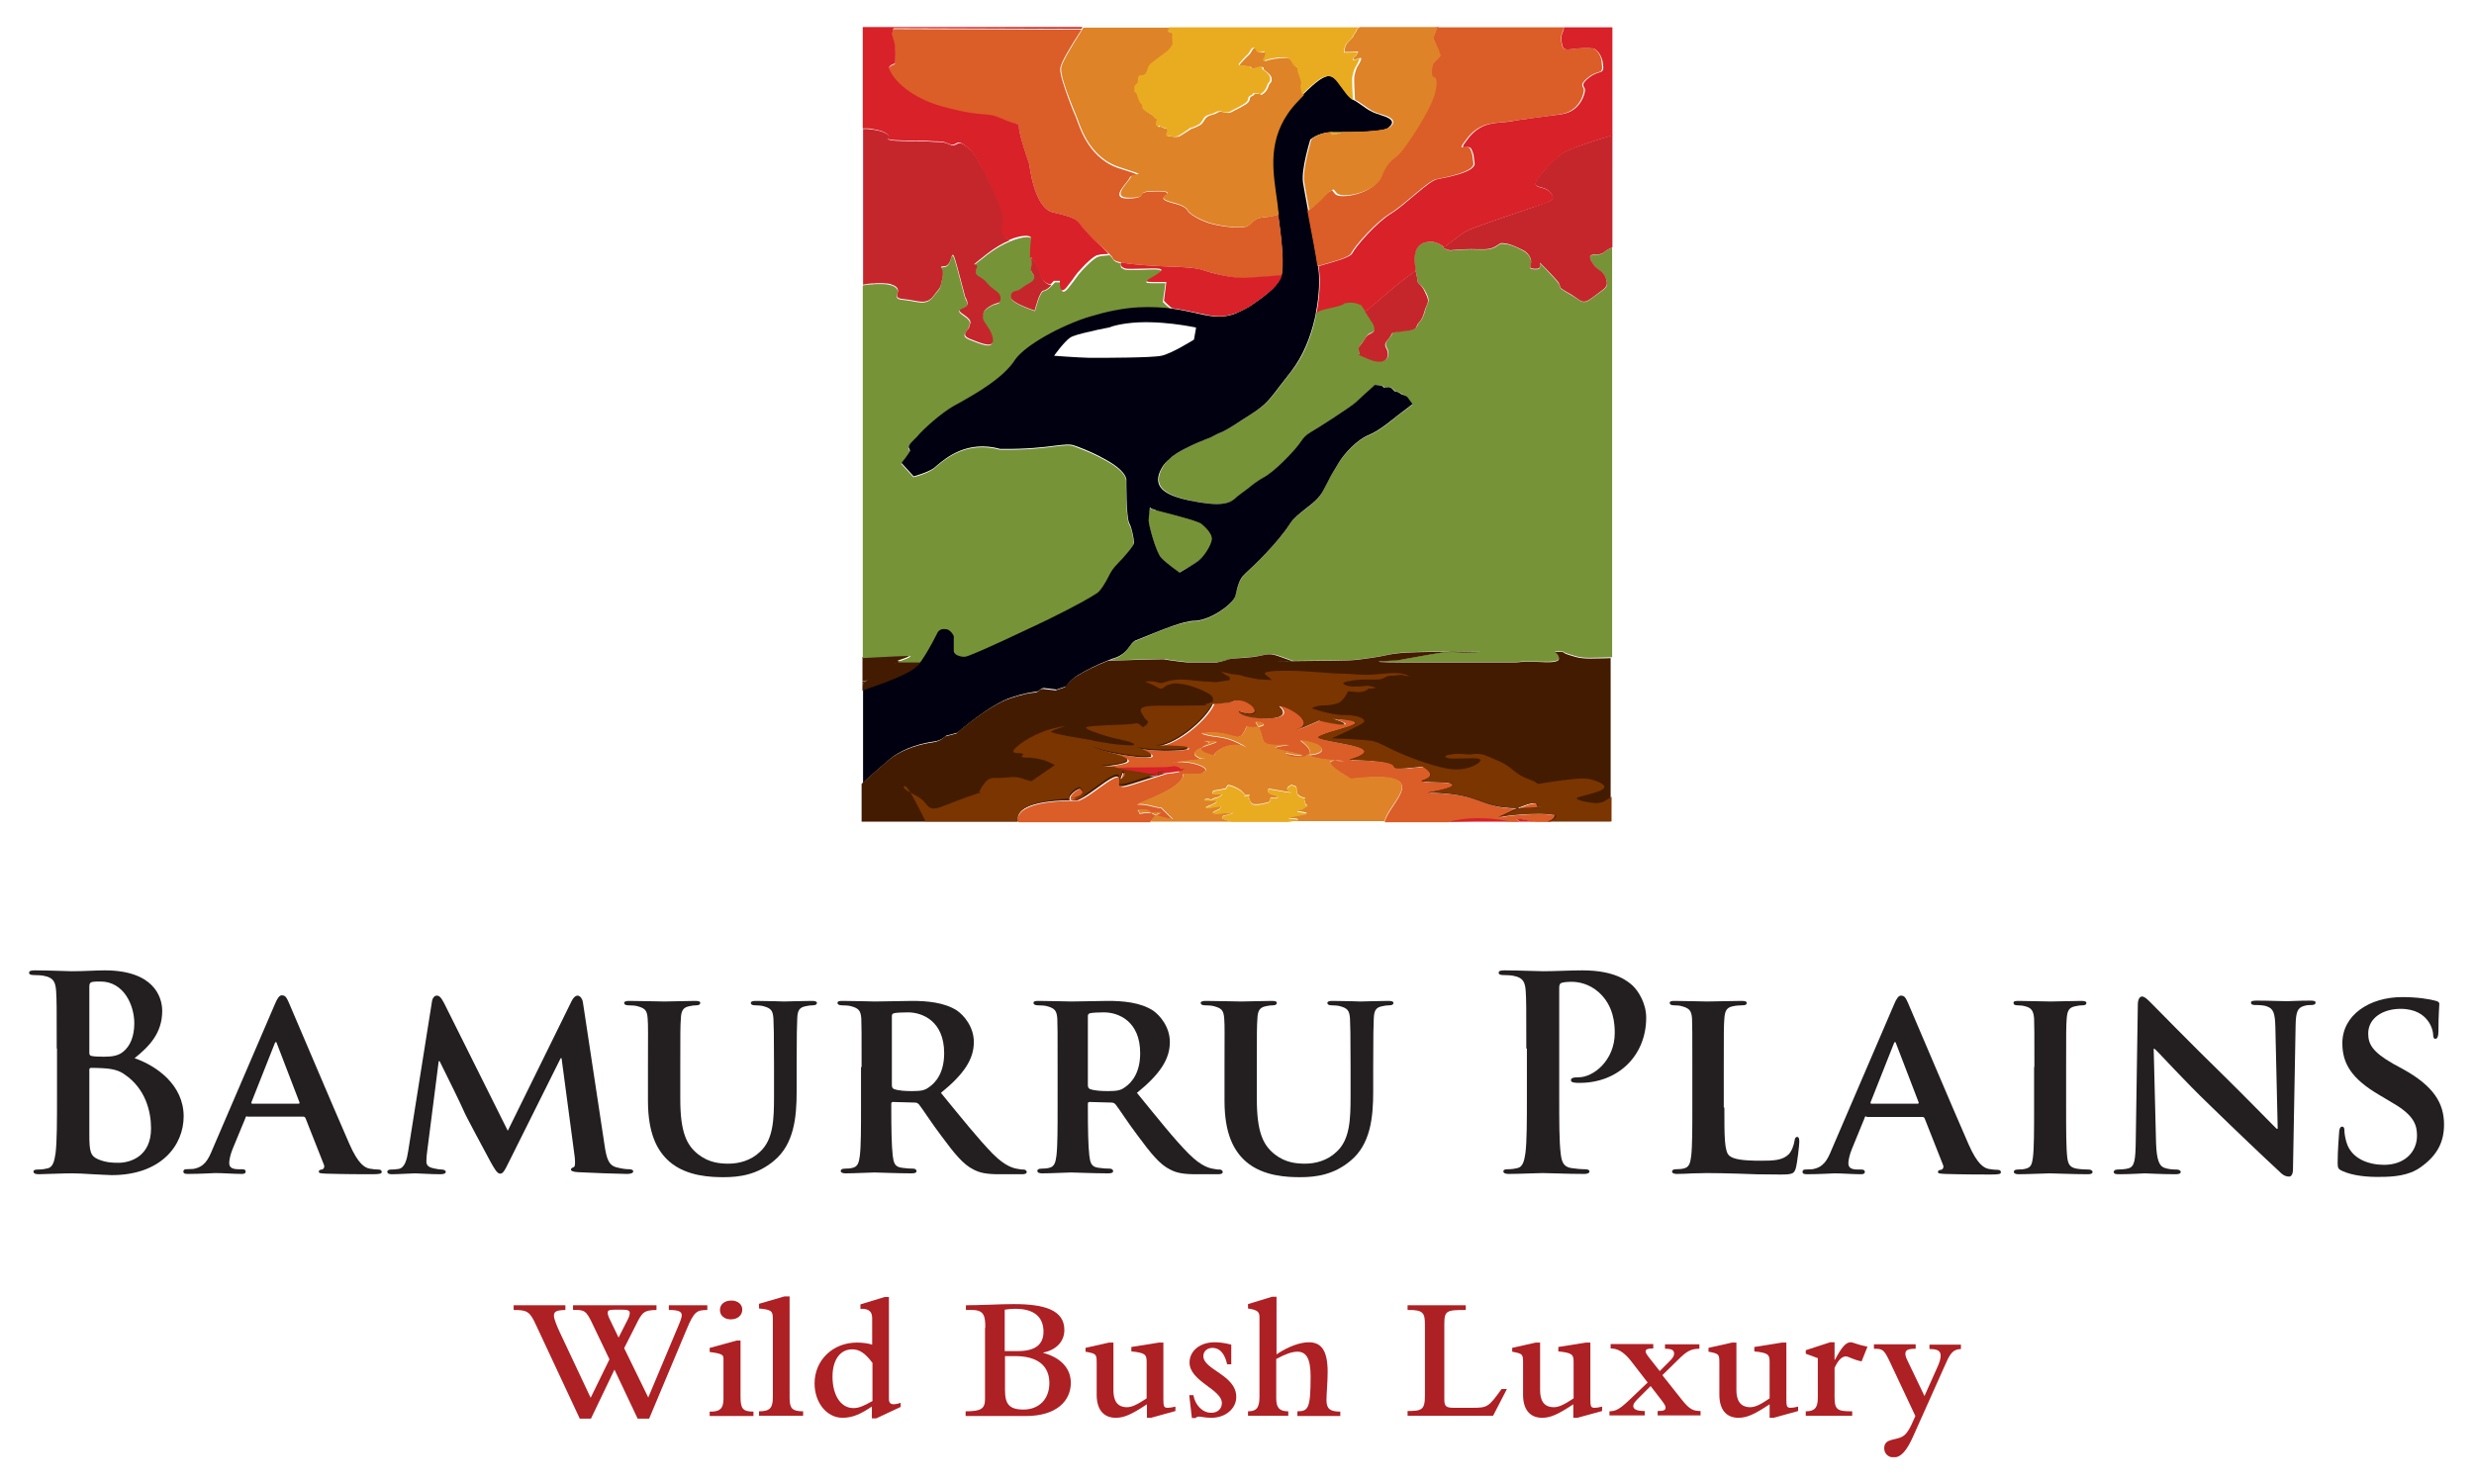 <?xml version="1.0" encoding="UTF-8"?> <svg xmlns="http://www.w3.org/2000/svg" xmlns:xlink="http://www.w3.org/1999/xlink" version="1.1" id="Layer_1" x="0px" y="0px" viewBox="0 0 841.9 505.2" style="enable-background:new 0 0 841.9 505.2;" xml:space="preserve"> <style type="text/css"> .st0{clip-path:url(#SVGID_00000009570522024600496220000008706511061422542218_);fill:#AD2024;} .st1{clip-path:url(#SVGID_00000009570522024600496220000008706511061422542218_);fill:#231F20;} .st2{clip-path:url(#SVGID_00000009570522024600496220000008706511061422542218_);fill:#431B00;} .st3{clip-path:url(#SVGID_00000009570522024600496220000008706511061422542218_);fill:#769338;} .st4{clip-path:url(#SVGID_00000009570522024600496220000008706511061422542218_);fill:#000010;} .st5{clip-path:url(#SVGID_00000009570522024600496220000008706511061422542218_);fill:#C5262C;} .st6{clip-path:url(#SVGID_00000015343385503460724230000002140836330186857863_);fill:#DB5D28;} .st7{clip-path:url(#SVGID_00000015343385503460724230000002140836330186857863_);fill:#D82129;} .st8{clip-path:url(#SVGID_00000015343385503460724230000002140836330186857863_);fill:#DE8328;} .st9{clip-path:url(#SVGID_00000015343385503460724230000002140836330186857863_);fill:#E9AC21;} .st10{clip-path:url(#SVGID_00000054232097680471101300000012745395337293396368_);fill:#431B00;} .st11{clip-path:url(#SVGID_00000054232097680471101300000012745395337293396368_);fill:#EEB19B;} .st12{clip-path:url(#SVGID_00000054232097680471101300000012745395337293396368_);fill:#DA4B28;} .st13{clip-path:url(#SVGID_00000054232097680471101300000012745395337293396368_);fill:#D82129;} .st14{clip-path:url(#SVGID_00000054232097680471101300000012745395337293396368_);fill:#7B3500;} </style> <g> <g> <defs> <rect id="SVGID_1_" x="-196.1" y="9.3" width="1234.1" height="486.7"></rect> </defs> <clipPath id="SVGID_00000059286426586064294950000016879287537014841527_"> <use xlink:href="#SVGID_1_" style="overflow:visible;"></use> </clipPath> <path style="clip-path:url(#SVGID_00000059286426586064294950000016879287537014841527_);fill:#AD2024;" d="M182.4,451 c-2.1-4.6-3-5.1-7.6-5.1v-1.6h17.6v1.6c-3.1,0.1-3.9,0.5-3.9,2c0,1.1,1.2,3.9,2,5.6l10.5,22.3l6.4-13.1l-5.6-11.7 c-2.3-4.9-2.8-5.2-6.8-5.1v-1.6h28.4v1.6c-4.2,0.1-4.8,0.6-7,5.1l-4,7.9l8.2,16.8l10.5-25c0.7-1.7,0.9-2.5,0.9-3 c0-1.3-1.2-1.8-4.4-1.8v-1.6h13.1v1.6c-3.4,0.1-4.4,0.2-7,6.5l-12.8,30.5h-3.9l-7.9-16.7l-8,16.7h-3.8L182.4,451z M213.7,449 c0.5-1,0.6-1.6,0.6-2.1c0-0.8-0.6-1.1-2.6-1.1h-2.2c-2.1,0-2.7,0.2-2.7,1c0,0.6,0.2,1.3,0.9,2.7l2.8,5.8L213.7,449z"></path> <path style="clip-path:url(#SVGID_00000059286426586064294950000016879287537014841527_);fill:#AD2024;" d="M241.6,458.8l9.1-2.5 h1.3v19.2c0,4,0.8,5,4.4,5v1.5h-14.9v-1.5c3.4,0.1,4.7-1,4.7-4.3v-13.6c0-1.3-0.1-1.8-4.7-2.4V458.8z M248.9,442.7 c2.2,0,3.7,1.3,3.7,3.1c0,1.9-1.6,3.3-3.9,3.3c-2.2,0-3.7-1.3-3.7-3.2S246.5,442.7,248.9,442.7"></path> <path style="clip-path:url(#SVGID_00000059286426586064294950000016879287537014841527_);fill:#AD2024;" d="M258.3,443.8l8.6-2.5 h1.8v34.6c0,3.5,0.9,4.5,4.6,4.5v1.5h-15v-1.5c3.8,0,4.7-1.2,4.7-4.9v-26.3c0-2.8-0.2-3.4-4.7-3.8V443.8z"></path> <path style="clip-path:url(#SVGID_00000059286426586064294950000016879287537014841527_);fill:#AD2024;" d="M296.8,478.7 c-3.7,2.5-6.5,3.9-10.1,3.9c-5.3,0-9.5-5.1-9.5-11.7c0-7.9,6.2-13.9,14.4-13.9c1.7,0,3.6,0.2,5.2,0.7v-8.9c0-2.1-0.8-3.4-4-3.3 v-1.5l8.2-2.5h1.5v34.6c0,1.4,0.5,1.9,1.7,1.9c0.1,0,1.3-0.1,2.3-0.5v1.4l-8.3,3.9h-1.5V478.7z M296.8,463.8 c-2.3-3.1-4.3-4.5-6.8-4.5c-4.1,0-6.7,3.6-6.7,9.3c0,6.3,2.8,10.7,7.1,10.7c1.8,0,3.3-0.6,6.5-2.4V463.8z"></path> <path style="clip-path:url(#SVGID_00000059286426586064294950000016879287537014841527_);fill:#AD2024;" d="M335.3,452 c0-4.1-0.4-6.1-4.6-6.1h-2v-1.6c1.9,0,5.6-0.1,8.3-0.2c2.3-0.1,5.9-0.2,8-0.2c10.4,0,17.2,2,17.2,8.8c0,3.9-2.7,6.8-7.2,7.7v0.1 c6,1.6,9.4,5.3,9.4,10.2c0,6.1-4.8,11.3-15.3,11.3h-20.5v-1.6c5.3,0,6.6-0.9,6.6-4.2V452z M342,459.9h4.4c5.7,0,8.7-2.1,8.7-6.6 c0-4.5-2.6-7.8-9.6-7.8c-1.3,0-2.3,0.1-3.6,0.3V459.9z M342,473.1c0,4.7,1.3,6.7,6.3,6.7c5.3,0,8.8-3.6,8.8-9 c0-6-4.1-9.2-11.7-9.2H342V473.1z"></path> <path style="clip-path:url(#SVGID_00000059286426586064294950000016879287537014841527_);fill:#AD2024;" d="M391.7,482.6h-1.4V478 c-5.4,3.6-7.9,4.6-10.6,4.6c-4.4,0-6.5-3.1-6.5-7.8V464c0-3.1-0.1-3.2-3.8-3.9v-1.3l8-1.8h1.5v16.2c0,3.3,1.1,5.8,4.6,5.8 c1.7,0,3.5-0.9,6.7-3v-12.4c0-2.5-0.4-3.1-5.2-3.6v-1.5l9.4-1.5h1.5v19.3c0,2.5,0.2,2.9,1.5,2.9c0.6,0,1.3-0.1,2.6-0.4v1.5 L391.7,482.6z"></path> <path style="clip-path:url(#SVGID_00000059286426586064294950000016879287537014841527_);fill:#AD2024;" d="M404.7,474.9h1.4 c0.7,3.6,3.2,6,6.1,6c2.1,0,3.6-1.3,3.6-3.3c0-4.7-11-7.4-11-13.8c0-4,3.6-6.9,8.5-6.9c1.7,0,3.4,0.2,5.7,0.8v6.7h-1.4 c-0.8-3.6-2.5-5.6-5-5.6c-1.8,0-3.1,1.2-3.1,2.8c0,4.7,11.2,6.4,11.2,13.9c0,4-3.7,7.1-8.4,7.1c-1.2,0-2-0.1-2.7-0.2 c-0.7-0.1-1.2-0.2-1.6-0.2c-0.5,0-1,0.2-1.1,0.5h-1.3L404.7,474.9z"></path> <path style="clip-path:url(#SVGID_00000059286426586064294950000016879287537014841527_);fill:#AD2024;" d="M441.4,480.4 c3.8,0,4.6-0.9,4.6-11.9c0-6.1-1.5-8.4-4.5-8.4c-1.8,0-4.1,0.8-7.2,2.5V476c0,3.3,1.2,4.4,4.1,4.4v1.5h-13.7v-1.5 c2.7,0,3.9-1,3.9-4.9v-27c0-1.6-0.2-2.6-3.9-3.1v-1.5l8.2-2.5h1.5V461c4.1-2.7,8-4.1,11-4.1c4.1,0,6.4,2.6,6.4,10.1 c0,3.5-0.4,7.3-0.4,9.6c0,3,1.3,3.9,4.7,3.9v1.5h-14.6V480.4z"></path> <path style="clip-path:url(#SVGID_00000059286426586064294950000016879287537014841527_);fill:#AD2024;" d="M479,481.9v-1.6 c4.8,0,5.9-0.4,5.9-5.2v-24c0-4.1-0.4-5.3-5.9-5.2v-1.6h19.8v1.6c-6.5,0-7.3,0.2-7.3,4.8v25.5c0,2.5,0.5,3,3.3,3h6.2 c5.2,0,5.5-0.2,10-6.4h1.8l-4.7,9.1H479z"></path> <path style="clip-path:url(#SVGID_00000059286426586064294950000016879287537014841527_);fill:#AD2024;" d="M536.8,482.6h-1.4V478 c-5.4,3.6-7.9,4.6-10.6,4.6c-4.4,0-6.5-3.1-6.5-7.8V464c0-3.1-0.1-3.2-3.7-3.9v-1.3l8-1.8h1.5v16.2c0,3.3,1.1,5.8,4.7,5.8 c1.7,0,3.5-0.9,6.7-3v-12.4c0-2.5-0.4-3.1-5.2-3.6v-1.5l9.4-1.5h1.5v19.3c0,2.5,0.2,2.9,1.5,2.9c0.6,0,1.3-0.1,2.5-0.4v1.5 L536.8,482.6z"></path> <path style="clip-path:url(#SVGID_00000059286426586064294950000016879287537014841527_);fill:#AD2024;" d="M547.7,480.4 c2-0.1,3.1-0.4,6.6-3.7l6.4-6.1l-5.8-7.5c-2.4-3-4.5-4.1-6.8-4.1v-1.5h14.5v1.5c-1.9,0-2.6,0.3-2.6,1c0,0.4,0.2,0.8,1.1,2l3.7,4.7 l3-3c1.5-1.4,1.9-2.2,1.9-2.9c0-1.3-0.9-1.7-3.1-1.7v-1.5h11.7v1.5c-2.8,0-4.3,0.8-7.2,3.7l-5.4,5.3l6.5,8.2c2.7,3.4,3.9,4,6.5,4 v1.5h-14.6v-1.5c2.1,0,2.7-0.3,2.7-1.2c0-0.5-0.4-1.2-1.4-2.5l-3.7-4.8l-4.2,4.2c-1.3,1.3-1.7,1.9-1.7,2.6c0,1.1,1.2,1.7,3.9,1.7 v1.5h-12V480.4z"></path> <path style="clip-path:url(#SVGID_00000059286426586064294950000016879287537014841527_);fill:#AD2024;" d="M603.6,482.6h-1.4V478 c-5.4,3.6-7.9,4.6-10.6,4.6c-4.4,0-6.5-3.1-6.5-7.8V464c0-3.1-0.1-3.2-3.7-3.9v-1.3l8-1.8h1.5v16.2c0,3.3,1.2,5.8,4.7,5.8 c1.7,0,3.5-0.9,6.6-3v-12.4c0-2.5-0.4-3.1-5.2-3.6v-1.5l9.4-1.5h1.5v19.3c0,2.5,0.2,2.9,1.5,2.9c0.6,0,1.3-0.1,2.5-0.4v1.5 L603.6,482.6z"></path> <path style="clip-path:url(#SVGID_00000059286426586064294950000016879287537014841527_);fill:#AD2024;" d="M614.5,460.8v-1.2 l8.3-2.7h1.5v6h0.1c2.4-4.5,3.8-6,5.4-6c0.9,0,2.1,0.8,5.7,1.5l-2,5c-2.7-0.5-4.5-1.7-5.3-1.7c-1.4,0-2.7,1.3-3.9,3.9v10 c0,4.4,1.1,4.8,6,4.8v1.5h-15.8v-1.5c2.8,0,4.1-1,4.1-4.5v-13.6L614.5,460.8z"></path> <path style="clip-path:url(#SVGID_00000059286426586064294950000016879287537014841527_);fill:#AD2024;" d="M643,463.3 c-1.9-3.9-2.3-4.2-5.3-4.2v-1.5h14.2v1.5c-2.7,0-3.5,0.5-3.5,1.7c0,0.7,0.2,1.3,0.8,2.5l5.7,11.9l4.2-9.4c1-2.1,1.3-3.4,1.3-4.3 c0-1.8-1.2-2.3-3.8-2.3v-1.5h10.7v1.5c-2.4,0.1-3.5,1.1-5.1,4.8l-11.1,24.8c-2.2,5-4.2,7.3-6.7,7.3c-1.8,0-3.2-1.3-3.2-3.1 c0-3.9,4.7-2.3,7.1-4.7c0.6-0.6,1.5-1.5,3.5-6.3L643,463.3z"></path> <path style="clip-path:url(#SVGID_00000059286426586064294950000016879287537014841527_);fill:#231F20;" d="M19.3,356.9 c0-14,0-16.5-0.2-19.5c-0.2-3.1-0.9-4.6-4-5.2c-0.7-0.2-2.3-0.3-3.6-0.3c-1,0-1.6-0.2-1.6-0.8c0-0.6,0.6-0.8,2-0.8 c4.9,0,10.7,0.3,12.5,0.3c4.5,0,8.1-0.3,11.2-0.3c16.6,0,19.6,8.9,19.6,13.8c0,7.5-4.3,12-9.4,16.1c7.5,2.6,16.7,9.1,16.7,19.8 c0,9.8-7.6,20-24.5,20c-1.1,0-3.8-0.2-6.4-0.3c-2.8-0.2-5.5-0.3-6.9-0.3c-1,0-3,0-5.2,0.1c-2.1,0-4.5,0.2-6.3,0.2 c-1.2,0-1.8-0.3-1.8-0.9c0-0.5,0.4-0.7,1.5-0.7c1.4,0,2.5-0.2,3.3-0.4c1.8-0.4,2.3-2.4,2.7-5.1c0.5-3.9,0.5-11.1,0.5-19.6V356.9z M30.4,358.4c0,0.7,0.3,0.9,0.6,1c0.8,0.2,2.2,0.3,4.3,0.3c3,0,5.1-0.4,6.6-1.7c2.4-1.9,3.8-5.2,3.8-9.7c0-6.2-3.6-14.2-11.5-14.2 c-1.3,0-2.1,0-3,0.2c-0.6,0.2-0.8,0.6-0.8,1.6V358.4z M42.5,365.8c-1.9-1.4-4-2-7.6-2.2c-1.7-0.1-2.6-0.1-3.9-0.1 c-0.4,0-0.6,0.2-0.6,0.6v21.8c0,6.1,0.3,7.6,3.2,8.8c2.5,1,4.6,1.1,6.7,1.1c4.1,0,11.1-2.2,11.1-11.7 C51.4,378.3,49.5,370.6,42.5,365.8"></path> <path style="clip-path:url(#SVGID_00000059286426586064294950000016879287537014841527_);fill:#231F20;" d="M84.2,380 c-0.5,0-0.6,0.1-0.7,0.6L79.2,391c-0.8,1.9-1.2,3.9-1.2,4.8c0,1.4,0.7,2.2,3.2,2.2h1.2c1,0,1.2,0.4,1.2,0.8c0,0.6-0.5,0.8-1.3,0.8 c-2.7,0-6.4-0.3-9-0.3c-0.8,0-5.1,0.3-9.4,0.3c-1,0-1.5-0.2-1.5-0.8c0-0.5,0.3-0.8,0.9-0.8c0.7,0,1.7-0.1,2.4-0.1 c3.7-0.6,5.1-2.9,6.7-6.9l21.1-49.1c0.9-2.2,1.6-3.1,2.4-3.1c1.2,0,1.6,0.7,2.4,2.5c1.9,4.3,15.4,36.3,20.6,48.1 c3.1,7.1,5.4,8.1,6.9,8.4c1.2,0.2,2.1,0.3,3,0.3c0.7,0,1.1,0.3,1.1,0.8c0,0.6-0.5,0.8-3.5,0.8c-2.8,0-8.7,0-15.5-0.2 c-1.5-0.1-2.4-0.1-2.4-0.6c0-0.5,0.2-0.7,1-0.8c0.6-0.1,1.1-0.8,0.7-1.7l-6.2-15.7c-0.2-0.5-0.5-0.6-0.8-0.6H84.2z M101.5,375.7 c0.4,0,0.5-0.2,0.4-0.5l-7.6-19.8c-0.1-0.3-0.2-0.7-0.4-0.7c-0.3,0-0.4,0.5-0.5,0.7l-7.8,19.7c-0.2,0.4,0,0.6,0.3,0.6H101.5z"></path> <path style="clip-path:url(#SVGID_00000059286426586064294950000016879287537014841527_);fill:#231F20;" d="M147,340.9 c0.2-1.3,0.9-2,1.6-2c0.8,0,1.4,0.4,2.5,2.5l21.7,43.5l21.7-44.1c0.6-1.3,1.4-1.9,2.1-1.9c0.6,0,1.6,0.8,1.8,2.5l7.3,48.2 c0.7,4.9,1.5,7,3.9,7.7c2.3,0.6,3.6,0.7,4.6,0.7c0.7,0,1.3,0.3,1.3,0.7c0,0.6-0.9,0.9-2.1,0.9c-2,0-13.5-0.4-16.7-0.6 c-1.9-0.1-2.4-0.5-2.4-0.9c0-0.4,0.4-0.6,0.9-0.8c0.5-0.2,0.6-1.1,0.4-3.3l-4.5-33.8h-0.3l-17.4,34.9c-1.8,3.7-2.3,4.4-3.2,4.4 c-1,0-1.9-1.6-3.2-3.9c-1.9-3.6-8.4-15.5-9.3-17.7c-0.6-1.5-5.4-11.3-8.1-16.7h-0.3l-3.9,30.5c-0.2,1.4-0.3,2.4-0.3,3.7 c0,1.5,1.1,2,2.5,2.3c1.4,0.3,2.1,0.4,2.8,0.4c0.7,0,1.3,0.4,1.3,0.7c0,0.7-0.7,0.9-1.9,0.9c-3.4,0-7.1-0.3-8.5-0.3 c-1.6,0-5.4,0.3-8,0.3c-0.8,0-1.5-0.2-1.5-0.9c0-0.4,0.5-0.7,1.3-0.7c0.6,0,1.2,0,2.5-0.2c2.2-0.3,2.9-3.4,3.3-6L147,340.9z"></path> <path style="clip-path:url(#SVGID_00000059286426586064294950000016879287537014841527_);fill:#231F20;" d="M220.5,363.2 c0-11.8,0.1-14-0.1-16.5c-0.2-2.8-0.9-3.5-3.5-4.2c-0.6-0.2-2-0.3-3.1-0.3c-0.9,0-1.4-0.3-1.4-0.8s0.6-0.7,1.7-0.7 c4.3,0,9.7,0.2,12.1,0.2c2,0,7.4-0.2,10.4-0.2c1.2,0,1.7,0.2,1.7,0.7s-0.5,0.8-1.3,0.8c-0.9,0-1.4,0.1-2.4,0.3 c-2.1,0.4-2.8,1.5-2.9,4.2c-0.2,2.5-0.2,4.7-0.2,16.5v10.9c0,11.4,2.2,15.8,6.2,18.9c3.6,2.8,7.4,3.1,10.2,3.1 c3.5,0,7.6-1,10.8-4.1c4.5-4.2,4.7-11,4.7-19v-9.8c0-11.8-0.1-14-0.2-16.5c-0.2-2.7-0.8-3.5-3.4-4.2c-0.6-0.2-2-0.3-2.9-0.3 c-0.9,0-1.4-0.3-1.4-0.8s0.6-0.7,1.7-0.7c4.1,0,9.6,0.2,9.6,0.2c0.9,0,6.3-0.2,9.5-0.2c1.1,0,1.7,0.2,1.7,0.7s-0.5,0.8-1.4,0.8 c-0.9,0-1.4,0.1-2.4,0.3c-2.2,0.4-2.8,1.5-2.9,4.2c-0.1,2.5-0.2,4.7-0.2,16.5v8.4c0,8.7-0.9,17.9-7.7,23.5 c-5.7,4.8-11.8,5.6-17.1,5.6c-4.2,0-12.6-0.2-18.5-5.3c-4.1-3.6-7.3-9.4-7.3-20.7V363.2z"></path> <path style="clip-path:url(#SVGID_00000059286426586064294950000016879287537014841527_);fill:#231F20;" d="M293.2,363.2 c0-11.8,0-14.1-0.1-16.5c-0.2-2.7-0.9-3.5-3.5-4.2c-0.6-0.2-2-0.3-3.2-0.3c-0.8,0-1.4-0.3-1.4-0.8c0-0.6,0.6-0.7,1.8-0.7 c4.2,0,9.4,0.2,11,0.2c2.8,0,10.1-0.2,12.6-0.2c5.1,0,11,0.5,15.3,3.3c2.3,1.6,5.7,5.5,5.7,10.7c0,5.8-3.3,10.9-11.2,17.3 c7.2,8.8,12.9,15.9,17.7,20.8c4.5,4.5,7.3,4.9,8.6,5.1c0.8,0.2,1.3,0.2,1.9,0.2c0.6,0,1,0.5,1,0.8c0,0.6-0.6,0.8-1.6,0.8h-7.7 c-4.5,0-6.7-0.5-8.8-1.6c-3.5-1.7-6.5-5.4-11-11.5c-3.2-4.2-6.6-9.5-7.6-10.7c-0.5-0.5-0.9-0.6-1.5-0.6l-7.3-0.2 c-0.4,0-0.6,0.2-0.6,0.6v1.1c0,7.3,0.1,13.3,0.5,16.6c0.3,2.3,0.6,3.8,3.1,4.1c1.2,0.2,2.9,0.3,4,0.3c0.6,0,1,0.5,1,0.8 c0,0.6-0.6,0.8-1.7,0.8c-4.7,0-11.4-0.3-12.6-0.3c-1.6,0-6.7,0.3-9.9,0.3c-1,0-1.6-0.3-1.6-0.8c0-0.4,0.3-0.8,1.3-0.8 c1.2,0,2.1-0.1,2.8-0.3c1.7-0.4,2.1-1.8,2.4-4.1c0.4-3.3,0.4-9.5,0.4-16.6V363.2z M303.5,369.3c0,0.8,0.2,1.1,0.7,1.4 c1.7,0.6,4.1,0.7,6.2,0.7c3.2,0,4.3-0.3,5.7-1.3c2.5-1.7,5.2-5.1,5.2-11.6c0-11-7.5-13.9-12.3-13.9c-2,0-4,0.1-4.8,0.3 c-0.6,0.2-0.7,0.5-0.7,1.1V369.3z"></path> <path style="clip-path:url(#SVGID_00000059286426586064294950000016879287537014841527_);fill:#231F20;" d="M359.9,363.2 c0-11.8,0-14.1-0.1-16.5c-0.2-2.7-0.9-3.5-3.5-4.2c-0.6-0.2-2-0.3-3.2-0.3c-0.8,0-1.4-0.3-1.4-0.8c0-0.6,0.6-0.7,1.8-0.7 c4.2,0,9.4,0.2,11,0.2c2.8,0,10.1-0.2,12.6-0.2c5.1,0,11,0.5,15.3,3.3c2.3,1.6,5.7,5.5,5.7,10.7c0,5.8-3.3,10.9-11.2,17.3 c7.2,8.8,12.8,15.9,17.7,20.8c4.5,4.5,7.3,4.9,8.6,5.1c0.8,0.2,1.3,0.2,1.9,0.2c0.6,0,1,0.5,1,0.8c0,0.6-0.6,0.8-1.6,0.8H407 c-4.5,0-6.7-0.5-8.8-1.6c-3.5-1.7-6.5-5.4-11-11.5c-3.2-4.2-6.6-9.5-7.6-10.7c-0.5-0.5-0.9-0.6-1.5-0.6l-7.3-0.2 c-0.4,0-0.6,0.2-0.6,0.6v1.1c0,7.3,0.1,13.3,0.5,16.6c0.3,2.3,0.6,3.8,3.1,4.1c1.2,0.2,2.9,0.3,4,0.3c0.6,0,1,0.5,1,0.8 c0,0.6-0.6,0.8-1.7,0.8c-4.7,0-11.4-0.3-12.6-0.3c-1.6,0-6.7,0.3-9.9,0.3c-1,0-1.6-0.3-1.6-0.8c0-0.4,0.3-0.8,1.3-0.8 c1.2,0,2.1-0.1,2.8-0.3c1.7-0.4,2.1-1.8,2.4-4.1c0.4-3.3,0.4-9.5,0.4-16.6V363.2z M370.2,369.3c0,0.8,0.2,1.1,0.7,1.4 c1.7,0.6,4.1,0.7,6.2,0.7c3.2,0,4.3-0.3,5.7-1.3c2.5-1.7,5.2-5.1,5.2-11.6c0-11-7.5-13.9-12.3-13.9c-2,0-4,0.1-4.8,0.3 c-0.6,0.2-0.7,0.5-0.7,1.1V369.3z"></path> <path style="clip-path:url(#SVGID_00000059286426586064294950000016879287537014841527_);fill:#231F20;" d="M416.7,363.2 c0-11.8,0.1-14-0.1-16.5c-0.2-2.8-0.9-3.5-3.5-4.2c-0.6-0.2-2-0.3-3.1-0.3c-0.9,0-1.4-0.3-1.4-0.8s0.6-0.7,1.7-0.7 c4.3,0,9.7,0.2,12.1,0.2c2,0,7.4-0.2,10.4-0.2c1.2,0,1.7,0.2,1.7,0.7s-0.5,0.8-1.3,0.8c-0.9,0-1.4,0.1-2.4,0.3 c-2.1,0.4-2.8,1.5-2.9,4.2c-0.2,2.5-0.2,4.7-0.2,16.5v10.9c0,11.4,2.2,15.8,6.2,18.9c3.6,2.8,7.4,3.1,10.2,3.1 c3.5,0,7.6-1,10.8-4.1c4.5-4.2,4.7-11,4.7-19v-9.8c0-11.8-0.1-14-0.2-16.5c-0.2-2.7-0.8-3.5-3.4-4.2c-0.6-0.2-2-0.3-2.9-0.3 c-0.9,0-1.4-0.3-1.4-0.8s0.6-0.7,1.7-0.7c4.1,0,9.6,0.2,9.6,0.2c0.9,0,6.3-0.2,9.5-0.2c1.1,0,1.7,0.2,1.7,0.7s-0.5,0.8-1.4,0.8 c-0.9,0-1.4,0.1-2.4,0.3c-2.2,0.4-2.8,1.5-2.9,4.2c-0.1,2.5-0.2,4.7-0.2,16.5v8.4c0,8.7-0.9,17.9-7.7,23.5 c-5.7,4.8-11.8,5.6-17.1,5.6c-4.2,0-12.6-0.2-18.5-5.3c-4.1-3.6-7.3-9.4-7.3-20.7V363.2z"></path> <path style="clip-path:url(#SVGID_00000059286426586064294950000016879287537014841527_);fill:#231F20;" d="M519.4,356.9 c0-14,0-16.5-0.2-19.5c-0.2-3.1-0.9-4.6-4-5.2c-0.7-0.2-2.3-0.3-3.6-0.3c-1,0-1.6-0.2-1.6-0.8c0-0.6,0.6-0.8,2-0.8 c4.9,0,10.7,0.3,13.2,0.3c3.8,0,9.1-0.3,13.3-0.3c11.5,0,15.6,3.9,17.1,5.2c2,1.9,4.6,6.1,4.6,10.9c0,13-9.6,22.2-22.6,22.2 c-0.5,0-1.5,0-1.9-0.1c-0.5-0.1-1.1-0.2-1.1-0.8c0-0.7,0.6-1,2.6-1c5.1,0,12.3-5.8,12.3-15.1c0-3-0.3-9.2-5.4-13.8 c-3.3-3-7.1-3.6-9.2-3.6c-1.4,0-2.8,0.1-3.6,0.4c-0.5,0.2-0.7,0.7-0.7,1.7V373c0,8.5,0,15.7,0.5,19.6c0.3,2.6,0.8,4.6,3.6,5 c1.3,0.2,3.3,0.4,4.7,0.4c1,0,1.5,0.3,1.5,0.7c0,0.6-0.7,0.9-1.7,0.9c-6.1,0-11.8-0.3-14.2-0.3c-2.1,0-7.9,0.3-11.6,0.3 c-1.2,0-1.8-0.3-1.8-0.9c0-0.5,0.4-0.7,1.5-0.7c1.4,0,2.5-0.2,3.3-0.4c1.8-0.4,2.3-2.4,2.7-5.1c0.5-3.9,0.5-11.1,0.5-19.6V356.9z"></path> <path style="clip-path:url(#SVGID_00000059286426586064294950000016879287537014841527_);fill:#231F20;" d="M586.8,377 c0,10,0,15,1.7,16.4c1.4,1.2,4.5,1.7,10.7,1.7c4.3,0,7.4-0.1,9.5-2.2c1-1,1.8-3.2,2-4.7c0.1-0.7,0.3-1.2,0.9-1.2 c0.6,0,0.7,0.8,0.7,1.7s-0.6,6.7-1.2,9c-0.6,1.7-0.9,2.1-5.1,2.1c-5.8,0-10.5-0.1-14.5-0.3c-4-0.1-7.4-0.2-10.7-0.2 c-0.9,0-2.7,0.1-4.6,0.1c-1.9,0.1-4,0.2-5.6,0.2c-1,0-1.6-0.3-1.6-0.8c0-0.4,0.3-0.8,1.3-0.8c1.2,0,2.1-0.1,2.8-0.3 c1.7-0.4,2.1-1.8,2.4-4.1c0.4-3.3,0.4-9.5,0.4-16.6v-13.8c0-11.8,0-14-0.1-16.5c-0.2-2.7-0.9-3.5-3.5-4.2 c-0.6-0.2-1.7-0.3-2.7-0.3c-0.9,0-1.4-0.3-1.4-0.8c0-0.6,0.6-0.7,1.7-0.7c3.8,0,8.9,0.2,11.1,0.2c1.9,0,8.5-0.2,11.7-0.2 c1.2,0,1.7,0.2,1.7,0.7c0,0.6-0.5,0.8-1.5,0.8c-0.9,0-2.2,0.1-3.1,0.3c-2.2,0.4-2.8,1.5-3,4.2c-0.2,2.5-0.2,4.7-0.2,16.5V377z"></path> <path style="clip-path:url(#SVGID_00000059286426586064294950000016879287537014841527_);fill:#231F20;" d="M635.2,380 c-0.5,0-0.6,0.1-0.7,0.6l-4.3,10.5c-0.8,1.9-1.2,3.9-1.2,4.8c0,1.4,0.7,2.2,3.2,2.2h1.2c1,0,1.2,0.4,1.2,0.8 c0,0.6-0.5,0.8-1.3,0.8c-2.7,0-6.4-0.3-9-0.3c-0.8,0-5.1,0.3-9.4,0.3c-1,0-1.5-0.2-1.5-0.8c0-0.5,0.3-0.8,0.9-0.8 c0.7,0,1.7-0.1,2.4-0.1c3.7-0.6,5.1-2.9,6.7-6.9l21.1-49.1c0.9-2.2,1.6-3.1,2.4-3.1c1.2,0,1.6,0.7,2.4,2.5 c1.9,4.3,15.4,36.3,20.6,48.1c3.1,7.1,5.4,8.1,6.9,8.4c1.2,0.2,2.1,0.3,3,0.3c0.7,0,1.1,0.3,1.1,0.8c0,0.6-0.5,0.8-3.5,0.8 c-2.8,0-8.7,0-15.5-0.2c-1.5-0.1-2.4-0.1-2.4-0.6c0-0.5,0.2-0.7,1-0.8c0.6-0.1,1.1-0.8,0.7-1.7l-6.2-15.7 c-0.2-0.5-0.5-0.6-0.8-0.6H635.2z M652.5,375.7c0.4,0,0.5-0.2,0.4-0.5l-7.6-19.8c-0.1-0.3-0.2-0.7-0.4-0.7c-0.3,0-0.4,0.5-0.5,0.7 l-7.8,19.7c-0.2,0.4,0,0.6,0.3,0.6H652.5z"></path> <path style="clip-path:url(#SVGID_00000059286426586064294950000016879287537014841527_);fill:#231F20;" d="M692.3,363.2 c0-11.8,0-14-0.1-16.5c-0.2-2.7-1-3.6-2.8-4.1c-0.9-0.3-1.9-0.4-2.9-0.4c-0.8,0-1.3-0.2-1.3-0.9c0-0.5,0.6-0.6,1.9-0.6 c3,0,8.5,0.2,10.8,0.2c2,0,7.3-0.2,10.4-0.2c1,0,1.7,0.2,1.7,0.6c0,0.7-0.5,0.9-1.3,0.9c-0.8,0-1.5,0.1-2.4,0.3 c-2.2,0.4-2.8,1.5-3,4.2c-0.2,2.5-0.2,4.7-0.2,16.5V377c0,7.5,0,13.8,0.4,17.1c0.3,2.1,0.8,3.3,3.2,3.7c1.1,0.2,2.9,0.3,4.1,0.3 c0.9,0,1.3,0.5,1.3,0.8c0,0.6-0.6,0.8-1.6,0.8c-5.3,0-10.8-0.3-13-0.3c-1.8,0-7.3,0.3-10.6,0.3c-1,0-1.6-0.3-1.6-0.8 c0-0.4,0.3-0.8,1.3-0.8c1.2,0,2.1-0.1,2.8-0.3c1.7-0.4,2.1-1.5,2.4-3.8c0.4-3.2,0.4-9.5,0.4-17V363.2z"></path> <path style="clip-path:url(#SVGID_00000059286426586064294950000016879287537014841527_);fill:#231F20;" d="M733.7,389 c0.2,6.1,1.2,7.9,2.8,8.5c1.4,0.5,2.9,0.6,4.2,0.6c0.9,0,1.4,0.4,1.4,0.8c0,0.6-0.7,0.8-1.8,0.8c-5.2,0-9-0.3-10.5-0.3 c-0.7,0-4.6,0.3-8.7,0.3c-1.1,0-1.8-0.1-1.8-0.8c0-0.5,0.6-0.8,1.3-0.8c1.1,0,2.6-0.1,3.7-0.4c2.1-0.6,2.4-2.7,2.5-9.5l0.7-46.3 c0-1.6,0.6-2.7,1.4-2.7c1,0,2.1,1.2,3.5,2.6c1,1,13.1,13.4,24.9,24.9c5.5,5.4,16.3,16.4,17.4,17.5h0.4l-0.8-34.7 c-0.1-4.8-0.8-6.2-2.8-6.9c-1.2-0.5-3.1-0.5-4.2-0.5c-1,0-1.3-0.4-1.3-0.8c0-0.6,0.8-0.7,2-0.7c4.2,0,8.5,0.2,10.3,0.2 c0.9,0,3.9-0.2,7.9-0.2c1.1,0,1.8,0.1,1.8,0.7c0,0.5-0.5,0.8-1.4,0.8c-0.8,0-1.5,0-2.5,0.3c-2.2,0.6-2.8,2-2.9,6.4l-0.9,49.2 c0,1.7-0.6,2.5-1.3,2.5c-1.4,0-2.5-0.8-3.3-1.7c-5.1-4.7-15.2-14.3-23.6-22.5c-8.8-8.4-17.3-17.9-18.9-19.3h-0.3L733.7,389z"></path> <path style="clip-path:url(#SVGID_00000059286426586064294950000016879287537014841527_);fill:#231F20;" d="M797.1,398.6 c-1.3-0.6-1.6-0.9-1.6-2.7c0-4.2,0.4-9.1,0.5-10.4c0-1.2,0.4-2,1-2c0.7,0,0.8,0.7,0.8,1.3c0,1,0.3,2.7,0.7,4 c1.7,5.8,7.8,7.7,12.8,7.7c7,0,11.2-4.4,11.2-9.9c0-3.4-0.8-6.8-8-11l-4.7-2.8c-9.6-5.6-12.7-10.8-12.7-17.7 c0-9.6,9.2-15.7,20.4-15.7c5.2,0,9.4,0.7,11.5,1.3c0.7,0.2,1.1,0.5,1.1,1c0,1-0.3,3.2-0.3,9.4c0,1.7-0.4,2.5-1,2.5 c-0.6,0-0.8-0.5-0.8-1.4c0-0.7-0.4-3.1-2.1-5.1c-1.2-1.5-3.8-3.7-9-3.7c-5.8,0-11,3-11,8.4c0,3.5,1.3,6.2,8.5,10.3l3.3,1.8 c10.7,5.9,14,11.8,14,18.9c0,5.8-2.2,10.5-8.1,14.6c-3.9,2.8-9.2,3.2-13.5,3.2C805.6,400.7,800.6,400.2,797.1,398.6"></path> <path style="clip-path:url(#SVGID_00000059286426586064294950000016879287537014841527_);fill:#231F20;" d="M393.5,171 c0,0-0.4,3.3-0.4,4.6c0,1.3,2.5,10.9,4.3,12.7c1.8,1.8,6.3,5.1,6.3,5.1s5.6-3.3,7.2-4.5c1.5-1.3,3.8-4.8,4.1-6.9 c0.2-2-2.5-4.6-3.8-5.6c-1.3-1-17-4.8-17-4.8L393.5,171z"></path> <path style="clip-path:url(#SVGID_00000059286426586064294950000016879287537014841527_);fill:#231F20;" d="M308.8,71.1 c0.2,0,0.5,0,0.7,0C308.6,71.1,308.7,71.1,308.8,71.1"></path> <path style="clip-path:url(#SVGID_00000059286426586064294950000016879287537014841527_);fill:#431B00;" d="M312,227.1 c0.5-0.6,1.1-1.3,1.6-2H307h-0.2c-2,0-1.5-0.2,0-0.7c1.5-0.5,2.5-0.9,3-1.4c0.3-0.3-9.1,0.2-16.3,0.6v8.3c0.3,0,1.1-0.2,1.1-0.2 c0.3-0.1,0.6-0.1,0.9-0.2c-0.5,0.1-1,0.4-1.4,0.7l-0.4,0.4c0,0-0.1,1.6-0.1,2l-0.1,0.1v0.4C306.4,231.2,310.7,228.5,312,227.1 M304.7,225.7l-0.1,0.2l0-0.1L304.7,225.7L304.7,225.7z"></path> <polygon style="clip-path:url(#SVGID_00000059286426586064294950000016879287537014841527_);fill:#431B00;" points="532,222.1 532.1,222.2 532.1,222 532,222 "></polygon> <polygon style="clip-path:url(#SVGID_00000059286426586064294950000016879287537014841527_);fill:#431B00;" points="304.7,225.9 304.7,225.7 304.7,225.7 304.7,225.8 "></polygon> <path style="clip-path:url(#SVGID_00000059286426586064294950000016879287537014841527_);fill:#431B00;" d="M293.7,232.7l0.4-0.4 c0.4-0.4,0.9-0.6,1.4-0.7c-0.3,0.1-0.6,0.1-0.9,0.2c0,0-0.8,0.1-1.1,0.2v2.8l0.1,0C293.7,234.4,293.7,232.7,293.7,232.7"></path> <path style="clip-path:url(#SVGID_00000059286426586064294950000016879287537014841527_);fill:#431B00;" d="M391.9,279 c-5.9-1.3-10-0.5-14.1,0.7H390c0.4-0.1,0.9-0.1,1.5-0.2C391.6,279.3,391.8,279.1,391.9,279"></path> <path style="clip-path:url(#SVGID_00000059286426586064294950000016879287537014841527_);fill:#769338;" d="M395.1,189.9 c1.8,1.8,6.2,5,6.2,5s5.6-3.2,7.1-4.5c1.5-1.3,3.8-4.8,4-6.8c0.2-2-2.5-4.5-3.8-5.5c-0.3-0.2-1.3-0.6-2.7-1l-0.3-0.1 c-4.9-1.5-13.8-3.7-13.8-3.7l-0.6-0.5c0,0-0.4,3.3-0.4,4.6C390.9,178.6,393.4,188.2,395.1,189.9 M381.1,191.2l0.6-0.6 c2.1-2.1,4.1-4.7,4.1-5.5c0-1.1-0.5-4.8-1.6-6.7c-1.1-2.1-1-14.6-1-15c-0.5-2.8-4.5-5.5-8.8-7.6l-0.1-0.1 c-3.5-1.8-7.1-3.1-8.9-3.8c-1.4-0.5-3.3-0.3-6.5,0.1c-3.8,0.5-9.5,1.2-18.6,1.1c-11.2-3.1-18.4,3-21.5,5.6l-1.2,1 c-2.3,1.6-6.4,2.7-6.6,2.7l-0.2,0l-4.1-4.5l0.1-0.2c0,0,2.2-2.7,2.8-4l-0.5-1.2c0.1-1,1.5-2.2,2.7-3.4c2.2-2.7,8.5-8.2,12.6-10.6 l2.2-1.2c5.1-2.8,14.5-8.1,18.6-14.4c2.5-3.9,12.5-10.4,24.4-14.5l0.1,0c0.4-0.1,0.9-0.3,1.3-0.4c5.3-1.7,10.8-2.9,16.3-3.1 c4.4-0.2,8,0,11.2,0.4c-1.5-1.2-2.8-2.5-2.8-2.5l0.9-6.4H392c-4.7,0,0.4-1.5,2.6-3.4c2.1-1.9-3-1.1-8.9-1.1c-0.5,0-0.9,0-1.4,0 l-0.3,0c-0.4,0-0.7-0.1-1-0.1l-0.1,0c-0.2-0.1-0.4-0.1-0.6-0.2l-0.1-0.1c-0.2-0.1-0.3-0.2-0.4-0.2l-0.1-0.1l-0.2-0.2l0-0.1 l-0.1-0.3l0-0.1v-0.2c0-0.2,0-0.4,0.1-0.6c-1.7-0.4-2.4-0.8-2.7-1.4c-0.1-0.3-0.5-0.8-1.1-1.4l-0.3,0c-0.3,0-0.6,0-0.8,0.1l-0.3,0 c-0.4,0-0.7,0.1-1.1,0.1l-0.1,0c-0.4,0.1-0.7,0.1-1,0.2h0c-0.3,0.1-0.5,0.2-0.7,0.2c-1.3,0.7-3,2.3-5.1,4.5 c-2.1,2.3-1.7,2.3-4.7,6c-3,3.8-2.5-1.9-2.5-1.9h-2.1c0,0-0.5,0.6-1.1,1.2c-0.8,0.8-2,1.8-2.7,1.8c-1.3,0-3,6.8-3,6.8 s-8.1-2.6-8.1-4.5s0.9-1.9,2.1-2.3c1.3-0.4,0.9-0.8,4.3-2.6c3.3-1.8,0.3-3.3,0.4-4.7l0-0.1l0-0.1c0.3-1.1,0.2-2.5,0.1-3.3 c0-0.3-0.1-0.5-0.1-0.5s0-3.8,0.4-6c0.3-1.5-3.1-1.5-7.6,0.4c-2.4,1-5.1,2.5-7.7,4.5c-7.7,6-2.5,1.9-3.8,4.9 c-1.3,3,1.3,2.3,3.4,4.9c2.1,2.6,4.7,3,4.7,5.3s-0.9,1.1-3.4,2.6c-2.6,1.5-2.6,2.6-2.6,4.1c0,1.5,3,3.8,3.4,7.2 c0.4,3.4-3.8,1.5-7.7,0c-3.8-1.5-0.4-3-0.4-4.1c0-1.1,1.7-1.9-1.7-4.1c-3.4-2.3,0-1.9,0.9-3c0.9-1.1-0.4-3-0.4-3l-2.6-9.8 c-2.6-9.8-1.3-1.1-4.3-0.8c-3,0.4,0,0-0.9,4.1c-0.9,4.1-0.4,2.6-3,6c-2.6,3.4-5.5,1.5-10.2,1.1c-4.7-0.4,0-2.6-3-4.5 c-0.3-0.2-0.7-0.3-1-0.4l-0.2-0.1c-0.4-0.1-0.8-0.2-1.3-0.3l-0.3,0c-0.5-0.1-1-0.1-1.5-0.1H300c-0.5,0-1,0-1.4,0l-0.3,0 c-0.5,0-0.9,0-1.4,0.1c-0.2,0-0.3,0-0.5,0c-0.4,0-0.8,0.1-1.2,0.1c-0.2,0-0.4,0-0.6,0.1c-0.2,0-0.3,0-0.5,0.1 c-0.2,0-0.3,0-0.5,0.1v126.8c7.2-0.4,16.6-0.9,16.3-0.6c-0.5,0.5-1.5,0.9-3,1.4c-1.5,0.5-2,0.7,0,0.7h6.8c2.6-3.6,4.9-8.4,5.2-9.1 c0.9-1.8,2.5-1.6,3.3-1.4c1,0.2,2.4,1.9,2.4,2.6v4.9c0,0.4,0.3,0.7,0.5,0.9c0.8,0.7,2.4,1.1,3.5,0.9c1.1-0.2,6.1-2.2,23.6-10.5 c1.7-0.8,3.3-1.6,4.8-2.3c9.6-4.7,14.7-7.7,16.3-8.8c0.5-0.4,1.1-1,1.8-2l0.1-0.1c0.8-1.2,1.7-2.8,2.7-4.8 C378.5,193.9,379.8,192.6,381.1,191.2 M541.9,86.8c-1.3,0.4-0.9,1.5,0.4,3.4c1.3,1.9,3.4,1.9,4.3,4.9c0.9,3-0.4,3-4.3,6 c-3.8,3-3.8,1.5-7.7-0.7c-3.8-2.3-3.4-1.9-3.8-3c-0.4-1.1-0.4-1.1-4.7-5.7c-4.3-4.5,0,0-3.4,0c-3.4,0-1.3-1.1-1.7-3 c-0.4-1.9-2.1-3-2.1-3s-3.8-2.3-6.4-2.6c-2.6-0.4-1.7,0-3.8,1.1c-2.1,1.1-4.7,0.7-8.1,0.7c-3.4,0-7.2,0.4-7.2,0.4l-2.1-0.8 l-0.1-0.2c-0.2-0.5-0.9-1.5-3.8-2c-6.9-0.3-6.4,5.7-5.7,9.7c0.3,1.4,0.6,2.6,0.6,3.1c0,1.9,1.3,1.1,3,4.5c1.7,3.4,0.4,3-0.4,6.4 c-0.9,3.4-2.1,3.4-2.6,4.9c-0.4,1.5-3.4,1.5-6.4,1.9c-3,0.4-1.3,0.4-3.4,2.6c-2.1,2.3,0,2.7,0,4.9c0,2.3-2.1,3.8-7.2,1.5 c-5.1-2.3-1.7-0.4-2.5-2.3s0.4-1.9,1.7-4.2c1.3-2.3,1.7-1.5,3-2.6c1.3-1.1-0.9-3.8-0.9-3.8l-2-3.2l-1.4-2.1c0,0-2.1-1.1-4.7-0.8 c-2.5,0.4,0,0-2.1,0.8c-2.1,0.8-5.1,1.1-7.2,1.9c-0.4,0.1-0.8,0.5-1.2,0.9c-0.1,0.6-0.3,1.3-0.4,2c-1.4,6.1-3.8,12.7-8,17.9 l-3.8,4.9c-4.8,6.3-5.2,6.8-13,11.7l0,0c-3.7,2.5-6.3,4-8.1,4.6l-2.5,1.3l-1.3,0.5c-2.6,1-6.9,2.8-10.4,5c-0.5,0.3-1,0.6-1.4,1 c-1.3,0.9-2.3,1.9-3,3c-1.7,2.7-2.2,4.9-1.4,6.7c1.7,3.7,8.6,5.2,14.4,6.1c8.4,1.3,10.2-0.4,11.9-1.9l1.4-1.1l2.7-2 c1.3-1.1,2.8-2.3,5.1-3.6c3.8-2.1,10.2-8.8,11.9-11.1l0.8-1.1c1-1.4,1.5-2.1,3.5-3.3c2.4-1.5,13.3-8.5,15.1-10c0,0,6.4-5.9,6.6-6 c0,0,1.6,0.2,1.7,0.2c0.7,0.1,1,0.2,1.3,0.7c0.1,0.1,0.2,0.1,0.7,0l0.9-0.1c0.9,0,1.3,0.5,1.9,1.2c0.3,0.3,0.3,0.3,0.5,0.3 l0.6,0.1c0.7,0.2,1.4,0.8,1.3,0.8c0.1,0,1.3,0.2,1.9,1.1l1.8,2.4l-0.2,0.2L475,142c-0.2,0.2-5.3,4.7-9.4,6.3 c-4,1.6-8.3,6.5-10.2,9.5l-1,1.7c-1.2,1.9-2,3.2-4,7.3c-1.4,2.9-4,4.9-6.5,6.8c-2,1.5-3.8,3-4.9,4.7c-4.5,7-12.5,14.4-15.1,16.9 l-0.6,0.6c-1.5,1.5-2.2,4.2-2.9,6.8l-0.1,0.4c-0.6,2.3-6.1,6.6-11,8c-1,0.3-2,0.5-2.9,0.5c-3.8,0-11.7,3.2-16.3,5.2l-3.5,1.4 c-0.8,0.2-1.5,1.1-2.2,2c-1.1,1.4-2.4,3.2-5,4c-0.6,0.2-1.3,0.5-2,0.7c3.1-0.1,6.7-0.2,10.2-0.3l8.6-0.2c0,0,3.9,0.7,8.3,1.1h9.9 c5.5-1.1,2-1.1,9.5-1.6c7.6-0.5,7-2,11.6-0.5l4.5,1.6c0,0-13.1,0.2,4,0c17.1-0.2,15.6,0,23.2-1.1c7.6-1.1,5-1.8,20.7-2 c15.6-0.2,18.6,0,12.6,0.2c-6,0.2-4.5-0.9-13.6,0.7c-9.1,1.6-11.1,2-11.1,2s-15.8,0.6,2.6,0.7H516c5.1-0.9,14.5,0.9,14.5-1.4 c0-2.3-3-2.5,0-2.3c1,0.1,1.3,0.1,1.5,0.1l0.1,0c0.1,0.1,0,0.3,2,0.9c3.5,1.1,4,1.4,11.6,1.1c1.1,0,2.1-0.1,2.9-0.1V84.3 c-0.9,0.4-1.7,0.7-2.5,1.4C544.4,87.2,543.2,86.4,541.9,86.8"></path> <path style="clip-path:url(#SVGID_00000059286426586064294950000016879287537014841527_);fill:#000010;" d="M476.8,134.2 c0.1,0-0.6-0.6-1.3-0.8l-0.6-0.1c-0.2,0-0.2,0-0.5-0.3c-0.6-0.7-1-1.2-1.9-1.2l-0.9,0.1c-0.5,0.1-0.6,0.1-0.7,0 c-0.4-0.5-0.6-0.6-1.3-0.7c-0.2,0-1.7-0.2-1.7-0.2c-0.2,0.1-6.6,6-6.6,6c-1.8,1.6-12.7,8.6-15.1,10c-2,1.2-2.5,1.9-3.5,3.3 l-0.8,1.1c-1.7,2.3-8.1,9.1-11.9,11.1c-2.3,1.3-3.8,2.5-5.1,3.6l-2.7,2l-1.4,1.1c-1.6,1.5-3.5,3.2-11.9,1.9 c-5.8-0.9-12.8-2.4-14.4-6c-0.8-1.8-0.4-4,1.4-6.7c0.7-1,1.8-2,3-3c0.5-0.3,0.9-0.7,1.4-1c3.5-2.2,7.8-4,10.4-5l1.3-0.5l2.5-1.3 c1.8-0.6,4.4-2.1,8.1-4.6l0,0c7.8-4.9,8.2-5.4,13-11.7l3.8-4.9c4.1-5.3,6.6-11.8,8-17.9c0.2-0.7,0.3-1.3,0.4-2 c1.2-6.2,1.3-11.7,0.9-14.6c-0.1-0.4-0.1-1-0.2-1.5c-0.6-3.6-1.6-9.4-2.7-15.1l-0.7-3.8l-1.1-6l-0.6-3.5 c-0.6-4.7,2.5-14.4,2.5-14.5c0,0.1,2.3-2.2,6.8-2.5c0.3,0,0.7-0.1,1,0c0.7,0,1.6,0,2.5,0c2,0,4.5,0,7-0.1c1.1,0,2.2-0.1,3.1-0.2 c3.4-0.2,5.4-0.6,6.1-1.2c0.6-0.5,1.4-1.2,1.3-2c-0.2-0.9-1.4-1.6-4-2.4c-2-0.6-3.2-1.2-4.3-1.9c-0.5-0.3-0.9-0.6-1.3-0.9 l-2.5-1.7c-0.3-0.2-0.6-0.4-0.9-0.5c-1.4-0.9-2.1-1.8-3.3-3.5l-1.7-2.3c-1.1-1.5-2.1-2.3-3.3-2.4c-1.8-0.1-4.3,1.6-9,6.3 c-0.7,0.7-1.4,1.5-2.2,2.3c-10,10.5-8.5,21.8-7.4,30.1l0.6,4.3l0.1,0.8c0.1,1,0.3,2,0.4,3.1c1,7.3,2,15.5,1.3,20.2 c0,0.2-0.1,0.5-0.2,0.7c-0.9,3.3-4.2,6.1-9.9,10c-1,0.8-3.4,2-5.2,2.8c-1.5,0.7-3,1-4.6,1.2c-2,0.2-3.9,0-5.9-0.4 c-0.6-0.1-1.2-0.2-1.9-0.4c-0.6-0.1-1.2-0.2-1.8-0.4c-2.4-0.5-5-1.1-8.1-1.5c-3.2-0.4-6.9-0.6-11.2-0.4c-5.5,0.3-11,1.5-16.3,3.1 c-0.4,0.1-0.9,0.3-1.3,0.4l-0.1,0c-11.9,4.1-21.8,10.5-24.4,14.5c-4.1,6.3-13.5,11.5-18.6,14.4l-2.2,1.2 c-4.2,2.4-10.4,7.9-12.6,10.6c-1.2,1.2-2.6,2.4-2.7,3.4l0.5,1.2c-0.6,1.3-2.8,4-2.8,4l-0.1,0.2l4.1,4.5l0.2,0 c0.2-0.1,4.4-1.2,6.6-2.7l1.2-1c3.1-2.6,10.3-8.7,21.5-5.6c9.1,0.1,14.8-0.6,18.6-1.1c3.2-0.4,5.1-0.6,6.5-0.1 c1.8,0.6,5.4,2,8.9,3.8l0.1,0.1c4.2,2.1,8.2,4.8,8.8,7.6c0,0.5-0.1,13,1,15c1,1.9,1.6,5.6,1.6,6.7c0,0.8-2.1,3.3-4.1,5.5l-0.6,0.6 c-1.3,1.4-2.6,2.7-3.3,4.1c-1,2-1.9,3.6-2.7,4.8l-0.1,0.1c-0.6,0.9-1.2,1.6-1.8,2c-1.6,1.1-6.7,4.1-16.3,8.8 c-1.5,0.7-3.1,1.5-4.8,2.3c-17.5,8.3-22.5,10.3-23.6,10.5c-1.1,0.2-2.7-0.2-3.5-0.9c-0.2-0.2-0.5-0.5-0.5-0.9v-4.9 c0-0.7-1.3-2.4-2.4-2.6c-0.8-0.1-2.5-0.4-3.3,1.4c-0.3,0.6-2.7,5.5-5.2,9.1c-0.5,0.8-1.1,1.5-1.6,2c-1.4,1.5-5.7,4.1-18.4,8.2 v31.6c0.2-0.2,0.4-0.4,0.6-0.6l0.1-0.1c1.8-1.7,4.6-4.1,7.8-6.9c5.5-4.8,12.7-6.1,15.6-6.5c2.6-0.3,4.1-1.9,4.2-2l3.8-1 c0.2-0.1,10.8-9.5,18.4-12c4.5-1.5,6.6-1.7,7.8-1.9c0.9-0.1,1.3-0.2,1.8-0.6c0.9-0.9,1.6-0.7,1.6-0.7l4.2,0.5l3.2-1.1 c0.1-0.1,1.3-2,3.9-3.7c2.4-1.5,6.9-3.8,10.8-5.3c0.7-0.3,1.3-0.5,2-0.7c2.6-0.9,4-2.6,5-4c0.7-1,1.4-1.8,2.2-2l3.5-1.4 c4.7-1.9,12.5-5.2,16.3-5.2c0.9,0,1.9-0.2,2.9-0.5c4.9-1.4,10.4-5.7,11-8l0.1-0.4c0.6-2.6,1.3-5.4,2.9-6.8l0.6-0.6 c2.6-2.4,10.6-9.9,15.1-16.9c1.1-1.7,3-3.2,4.9-4.7c2.5-1.9,5.1-3.9,6.5-6.8c2-4,2.8-5.4,4-7.3l1-1.7c1.8-3,6.2-7.9,10.2-9.5 c4-1.6,9.1-6.1,9.4-6.3l5.4-4.1l0.2-0.2l-1.8-2.4C478.1,134.4,476.9,134.3,476.8,134.2 M372.6,121.8c-0.4,0-1,0-1.7,0h-0.1 c-4.3-0.1-12.1-0.7-12.1-0.7s3.4-4.8,5.5-6.2c0.9-0.6,3.4-1.3,6.1-1.9l0.1,0c1-0.2,2-0.5,2.9-0.7c2.3-0.5,4-0.8,4-0.8 c1.8-0.7,3.9-1.1,6-1.4h0c10.7-1.5,23.7,1.4,23.7,1.4l-0.1,0.8l-0.6,3.3c0,0-7.6,4.8-11.1,5.5C391.9,121.8,376,121.8,372.6,121.8 M408.7,178.1c1.3,1,4,3.5,3.8,5.5c-0.3,2-2.5,5.5-4,6.8c-1.5,1.3-7.1,4.5-7.1,4.5s-4.5-3.2-6.2-5c-1.8-1.8-4.3-11.3-4.3-12.6 c0-1.3,0.4-4.6,0.4-4.6l0.6,0.5c0,0,8.9,2.2,13.8,3.7l0.3,0.1"></path> <path style="clip-path:url(#SVGID_00000059286426586064294950000016879287537014841527_);fill:#C5262C;" d="M525.1,58.4 c-5.7,6.5-0.7,4.3,1.8,6.5c2.5,2.2,1.8,3.3-1.4,4.3c-3.2,1.1-22.4,7.6-25.6,9c-2.2,0.9-6.1,4.1-8.7,6.1l0.1,0.2l2.1,0.7 c0,0,3.8-0.4,7.2-0.4c3.4,0,6,0.4,8.1-0.8c2.1-1.1,1.3-1.5,3.8-1.1c2.5,0.4,6.4,2.6,6.4,2.6s1.7,1.1,2.1,3c0.4,1.9-1.7,3,1.7,3 s-0.9-4.5,3.4,0c4.3,4.5,4.3,4.5,4.7,5.7c0.4,1.1,0,0.8,3.8,3c3.8,2.3,3.8,3.8,7.7,0.8c3.8-3,5.1-3,4.3-6c-0.9-3-3-3-4.3-4.9 c-1.3-1.9-1.7-3-0.4-3.4c1.3-0.4,2.6,0.4,4.3-1.1c0.7-0.6,1.6-1,2.5-1.4V46c-3.5,1-11.4,3.6-13.6,4.5 C532.5,51.7,530.8,51.9,525.1,58.4 M352.4,89.6c-1.9-2.9-1-1.5-1.5-1.5c0.1,0.7,0.2,2.2-0.1,3.3l0,0.1l0,0.1 c-0.1,1.4,2.9,2.9-0.4,4.7c-3.4,1.9-3,2.3-4.3,2.6c-1.3,0.4-2.1,0.4-2.1,2.3s8.1,4.5,8.1,4.5s1.7-6.8,3-6.8c0.7,0,1.9-1,2.7-1.8 l-0.4-0.1C354.1,96.1,354.5,92.8,352.4,89.6 M482.3,95.1c0-0.5-0.3-1.7-0.6-3.1c-0.4,0.4-0.8,0.7-1,0.9c-1.4,1.1-2.5,1.4-12.1,9.8 c-1.9,1.6-3.2,2.7-4.1,3.3l2,3.2c0,0,2.1,2.6,0.8,3.8c-1.3,1.1-1.7,0.4-3,2.6c-1.3,2.3-2.5,2.3-1.7,4.1c0.8,1.9-2.6,0,2.5,2.3 c5.1,2.3,7.2,0.8,7.2-1.5s-2.1-2.6,0-4.9c2.1-2.3,0.4-2.3,3.4-2.6c3-0.4,6-0.4,6.4-1.9c0.4-1.5,1.7-1.5,2.6-4.9 c0.9-3.4,2.1-3,0.4-6.4C483.6,96.2,482.3,97,482.3,95.1 M335.9,86.4c2.7-2.1,5.3-3.6,7.7-4.6c-3-1.5-2.9-5.3-1.9-6.4 c1.1-1.1-7.1-20.3-11.7-24.6c-4.6-4.3-3.9-0.3-6.8-1.6c-0.8-0.4-1.4-0.6-2-0.7l-0.1,0c-1.5-0.3-2.6-0.1-4.6-0.3 c-2.8-0.3-7.5,0-11.7-0.3c-4.3-0.3-2.1-1.1-2.1-1.1s0-1.9-5.7-2.7c-0.6-0.1-1.1-0.1-1.7-0.2l-0.3,0c-0.2,0-0.4,0-0.5,0l-0.3,0 c-0.2,0-0.4,0-0.5,0v53c0.1,0,0.3,0,0.5-0.1c0.2,0,0.3,0,0.5-0.1c0.2,0,0.4,0,0.6-0.1c0.4,0,0.8-0.1,1.2-0.1c0.2,0,0.3,0,0.5,0 c0.5,0,0.9-0.1,1.4-0.1h0.3c0.5,0,1,0,1.4,0l0.2,0c0.5,0,1,0.1,1.4,0.1l0.3,0c0.5,0.1,0.9,0.1,1.3,0.3l0.2,0.1 c0.4,0.1,0.7,0.3,1,0.4c3,1.9-1.7,4.1,3,4.5c4.7,0.4,7.7,2.3,10.2-1.1c2.5-3.4,2.1-1.9,3-6c0.9-4.1-2.1-3.8,0.9-4.1 c3-0.4,1.7-9,4.3,0.8l2.6,9.8c0,0,1.3,1.9,0.4,3c-0.8,1.1-4.3,0.8-0.8,3c3.4,2.3,1.7,3,1.7,4.1c0,1.1-3.4,2.6,0.4,4.1 c3.8,1.5,8.1,3.4,7.7,0c-0.4-3.4-3.4-5.6-3.4-7.2c0-1.5,0-2.6,2.6-4.1c2.6-1.5,3.4-0.4,3.4-2.6c0-2.3-2.6-2.6-4.7-5.3 c-2.1-2.6-4.7-1.9-3.4-4.9C333.3,88.3,328.2,92.5,335.9,86.4"></path> </g> <g> <defs> <rect id="SVGID_00000102505369021352311300000006278750276003764870_" x="10.1" y="9.3" width="821.7" height="486.7"></rect> </defs> <clipPath id="SVGID_00000171680507889359178320000017291592018381891998_"> <use xlink:href="#SVGID_00000102505369021352311300000006278750276003764870_" style="overflow:visible;"></use> </clipPath> <path style="clip-path:url(#SVGID_00000171680507889359178320000017291592018381891998_);fill:#DB5D28;" d="M368.2,268.7 L368.2,268.7L368.2,268.7c-0.6-1-5.3,2.6-3.6,3.7l0.4,0C367.9,271.8,370.2,270.7,368.2,268.7 M346.8,43.8c0,2.2,3.5,12.3,3.5,12.3 s1.5,14.7,8.1,16.2c6.6,1.5,8.1,2.5,9.1,4c1,1.5,4.6,5.2,4.6,5.2s3.6,3.1,5.5,5c0.6,0.6,1,1.1,1.1,1.4c0.2,0.6,1,1.1,2.7,1.4 c1.7,0.4,4.4,0.7,8.5,1c7.7,0.6,14.9,0.4,18.6,1.4c0.2,0.1,0.5,0.1,0.7,0.2c0.4,0.1,0.8,0.2,1.2,0.4c3.9,1.2,10.4,2.7,14,2.4 c2.5-0.2,7.3-0.4,11.7-0.9c0.1-0.2,0.1-0.5,0.2-0.7c0.7-4.7-0.3-12.8-1.3-20.1c-1.3,0.4-2.7,0.8-4.3,0.9c-3.9,0.2-4.2,1.7-5.9,2.9 c-1.6,1.2-8.2,0.5-12.1-0.5c-0.9-0.2-1.9-0.5-2.8-0.9c-0.5-0.2-0.9-0.4-1.4-0.6c-2.2-1-3.9-2.3-4.3-3c-0.7-1.2-2-1.9-5.6-2.8 c-3.6-1-2.9-1.7-2-2.4c1-0.7,1.6-1.7-4.6-1.4c-6.2,0.2-0.7,2.1-7.8,2.4c-0.7,0-1.2,0-1.7-0.1l-0.1,0c-4.1-0.8,1.5-5.5,2-7 c0.3-0.7,1.7-0.8,2.3-0.9c0.3-0.1,0.3-0.1,0-0.3c-0.6-0.3-2.3-0.9-6.2-2.1C369.6,53.4,367,41.7,366,39.6c-0.4-0.8-1.2-2.8-2.1-5.2 l-0.1-0.3c-1.5-4-3.2-9-3-10.8c0.2-2.1,3.6-7.5,6.4-11.9c0.3-0.4,0.6-0.9,0.8-1.3l-5.4,0h-0.4l-58.2-0.2c0,0-0.3,0.5-0.4,1.5 c-0.1,0.7,0,1.5,0.4,2.5c1,2.5,0.5,8,0.5,8s-1.5,0.3-2,1.2c-0.4,0.8,2.2,6.6,11.3,10.9l0.2,0.1c2,0.9,4.2,1.8,6.8,2.5 c14.7,4,14.2,1.5,19.8,4C346.3,42.9,346.8,41.7,346.8,43.8 M382.5,262.9c-0.5,1.3-0.9,2.3-1.1,3 C382.8,265.4,384.1,264.4,382.5,262.9 M523.6,274.8c0.1-2-2.6-1.3-5.7,0c0.4,0,0.9,0,1.5,0c-0.6,0-1.1,0-1.6,0 c-0.3,0.1-0.7,0.3-1,0.5c2.6,0,5.7-0.2,9.7-0.6C525.8,274.7,524.7,274.8,523.6,274.8 M373.5,261.2c0.6-0.1,1.2-0.1,1.8-0.2 C374.8,260.9,374.4,261,373.5,261.2 M517.9,274.8L517.9,274.8C515.1,274.7,515.9,274.7,517.9,274.8 M493.1,266.5l0.4,0 C493.2,266.5,493.1,266.5,493.1,266.5 M542.3,16.5c0,0-2.5-0.3-5.6,0c-3,0.3-4.6,0.9-5.1-0.9c-0.5-1.8-0.5-3.4,0-4.3l0-0.1 c0.5-0.9,0.5-1.9,0.5-1.9l-43.3,0c-0.2,1.3-0.3,1.7-0.5,1.9c-0.6,1.4-0.6,1.9-0.2,2.9c0.7,1.4,0.7,1.2,1,3.3 c0.3,2.1,1.3,1.2-0.3,2.9c-1.6,1.7-1.6,1.4-2,3.3c-0.3,1.9,0.3,2.9,0.3,2.9s2.3-0.5,0.6,5.7c-1.6,6.2-9.8,18.1-11.8,20.2 c-2,2.1-4.3,2.4-6.2,7.9c-2,5.5-13.7,7.8-15.4,5.7c-1.6-2.1-1-1-2-0.7c-1,0.2-2.6,2.6-5.2,4.8c-1.7,1.4-1.7,1.6-2.2,1.6l0.7,3.8 c1.1,5.7,2.2,11.5,2.7,15.1c4.9-1.4,10.8-2.9,11.5-4.4c1-2.2,8.1-10.4,13.2-13.5c5.1-3.1,12.7-11,15.7-11.7 c3.1-0.6,13.2-2.5,12.7-5.5c-0.5-3.1,0-2.1-1-4.6c-0.4-1-1.4-0.9-2.1-0.8c-1.1,0.2-1.7,0.3,1.1-3.2c4.6-5.8,10.2-4.9,13.7-5.5 c3.6-0.6,11.2-1.5,17.8-2.5c6.6-0.9,8.1-7,8.1-8.3c0-1.2-2-1.5,1.5-4.3c3.6-2.8,5.1-0.6,4.6-4.6C544.9,17.7,542.3,16.5,542.3,16.5 M510.5,278.3c1.5-0.7,4-2,6.4-3c-13.6-0.1-11.3-5.1-30.6-5.4c13.2-2.2,7.1-3.3,6.9-3.4c-19.8-0.8,0.9,0.3-8.5-5.5 c-19.8,2.2,1.9-1.6-24.9-2.3c14.9-4.5-7.4-5.4-10.7-7.6c2.9-2.6,23.8-5.3,4.8-6.4c9,2.9,1.2,2-4.6,0.5c0,0-7.2,3.3-7.7,3.2 c7.8-2.2-4.5-8.9-6-8c6.6,5.7-12.3,4.8-13.6,1.8c5.7,1.8,6.3,0.1,4.8-1.6c-1.3-1.5-4.3-3-6.7-2c-0.7,0.5-4.7,0.8-7.5,0.9 c-3.1,0.1-4.9,0.1-0.1,0.1c0.3,0,0.5,0,0.8,0c-2.3,5.4-13.3,14.9-20.4,14.6c24.9,0,4.4,2.7-5.4,0.6c15.7,5.9-11.5,2-15.2-0.4 c2.7,2.5,23.4,4.6,3,6.7c0.7,0.1,1.8,0.4,5.1,0.6c0.6-0.6,16.8,0.1,19.5-0.8c0.1-0.1,0.2-0.1,0.4-0.2c-0.1,0.1-0.2,0.1-0.4,0.2 c-0.2,0.2,0.1,0.6,0.5,1c0.5,0,1,0,1.6,0c-0.4,0.1-0.8,0.2-1.2,0.4c0.3,0.2,0.6,0.4,1,0.6c-0.8-0.9,2.1-0.1-4.6,0.5 c-14,4.3-16.7,6.1-15.8,2.8l-0.1,0c0.6-5.5-9.2,4.6-14.2,6.4c-0.7,0-1.5,0-2.2,0l-0.3,0.1l-0.1-0.1c-14.6,0.2-19.1,3.8-18,7.3l0,0 h31.1l0,0H390l-0.1,0h1.5l0,0l0.1-0.2c0.1-0.2,0.3-0.4,0.4-0.5c0.5-0.6,1-1.2,1.5-1.6c-0.8-0.3-1.3-0.6-1.7-0.9 c-2.8,0.1-3.7,0.3-4,0.4c0.1-0.1,0.2-0.5-0.6-1.3c3.3-0.3,3.5,0.2,4.6,0.9c1,0,2.2,0,3.6,0c-0.7,0.1-1.3,0.4-1.9,0.9 c1.1,0.5,2.8,1,5.7,1.4c-1.2-1.2-2.8-2.7-4-3.9c-0.7,0-1.9-0.3-3.2-0.6c-1.5-0.4-3.3-0.7-4.9-0.6c1-0.8,16.6-6,15.5-10.4 c3.8,0.3,6,0.1,7.1-0.4c0-0.4,0.3-0.6,0.7-0.6c0.4-1.4-4.3-3.3-10.2-3.1c-0.5,0-0.8,0.1-0.8,0c0.3,0,0.5,0,0.8,0 c3-0.2,13.5-1.4,8.6-1c-3.8-1.5-2.1-2.8,0.3-3.9c1.1-1.1,4.5-1.8,0.7-2.1c8.1-0.3,2.9,0.6-0.7,2.1c-0.8,0.8-0.4,1.7,4.3,2.8 c-1.2-0.4,4.9-5.8,10.9-2.7c-8-4.9-10.4-2.9-15.4-4.9c4.3-0.6,7.1-0.1,9.1,0.5c3.4,0.9,4.4,1.8,6.3-2.9c0.7,0.4,2.5,0.4,4,0.2 c-0.3-0.5-0.6-1.1-1-1.7c4.3,0.5,3.1,1.3,1,1.7c2.8,5.3-0.9,6.6,10.6,6.1c-10.7,1.4-1.2,1.5,4.4,3.6c-0.7,0.5-5.6-0.7-5.6-0.7 c-0.2,1.4,5.3,2,7.4,0.7c-0.2,0-0.3,0-0.5,0c0.3-0.2,0.4-0.2,0.6-0.1c1.2-0.8,1-2.4-2.7-5c9.4,1.1,9.5,4.8,2.8,5 c0.7,0.4,2.5,1.3,9.1,1.8c0.8-0.1,1.9,0,3.3,0.2c-1.2,0-2.3-0.1-3.3-0.2c-5.7,0.4,5.1,5.9,5.3,6.3c29.8-3.4,12.9,8,11.6,14.7 c0.6,0,1,0,1.4,0l0.1,0h20.4l0-0.2c-0.9,0.2,2.1,0.1,6.2-0.1c5.2-0.2,12.2-0.4,15,0.2l0.1,0h2.9l0,0c-3.4-2.2,0.8-0.6,5.3,0l0.1,0 h4.4l0.1,0c1.3-0.3,2.3-0.9,2.6-2.2C524.9,276.5,513.7,277.5,510.5,278.3"></path> <path style="clip-path:url(#SVGID_00000171680507889359178320000017291592018381891998_);fill:#D82129;" d="M527.1,279.7h21.5v0 L527.1,279.7L527.1,279.7z M377.7,279.7h12.2l0.1,0L377.7,279.7L377.7,279.7 M315.1,279.7L315.1,279.7l31.5,0l0,0H315.1 M364.6,272.4L364.6,272.4l0.4,0L364.6,272.4 M333.3,270c-0.2,0.7,0.7-0.2,0.7-0.2S333.7,269.8,333.3,270 M517.9,274.7 c0.5,0,1,0,1.6,0C518.9,274.7,518.4,274.7,517.9,274.7L517.9,274.7 M401.3,261.3c-0.5-0.4-1.6-0.4-1.4-0.6 c-2.8,0.9-18.9,0.2-19.5,0.8l-0.1,0c-0.5,0.4,7,1.5,7.6,1.7c-0.6-0.2,0.3,0.1,1.6,0.4c1.7,0.4,4,0.7,4.9,0.1 c-0.4-0.2,1-0.4,2.8-0.6c2.2-0.2,5.5-0.8,5.3-0.9c-0.4-0.2,0.8-0.4,0.5-0.6c0.2-0.1-0.2,0-0.5,0.1c-0.4,0.1-0.7,0.1-0.5,0.1 c-0.3,0-0.3-0.1-0.4-0.2C401.6,261.4,401.6,261.3,401.3,261.3 M517.3,279.7L517.3,279.7l5.4,0l-0.1,0 C518.1,279.1,513.9,277.5,517.3,279.7 M493.1,279.7L493.1,279.7l21.3,0l-0.1,0C505.1,277.8,498.3,278.4,493.1,279.7 M368.2,268.7 L368.2,268.7L368.2,268.7L368.2,268.7L368.2,268.7 M488.9,9.3l43.3,0c0,0,0,1-0.5,1.9l0,0.1c-0.5,0.9-0.5,2.5,0,4.3 c0.5,1.8,2,1.2,5.1,0.9c3-0.3,5.6,0,5.6,0s2.6,1.2,3.1,5.2c0.5,4-1,1.9-4.6,4.6c-3.6,2.8-1.5,3.1-1.5,4.3c0,1.2-1.5,7.4-8.1,8.3 c-6.6,0.9-14.2,1.8-17.8,2.5c-3.6,0.6-9.1-0.3-13.7,5.5c-2.7,3.5-2.2,3.3-1.1,3.2c0.7-0.1,1.7-0.2,2.1,0.8c1,2.5,0.5,1.5,1,4.6 c0.5,3.1-9.6,4.9-12.7,5.5c-3,0.6-10.7,8.6-15.7,11.7c-5.1,3.1-12.2,11.4-13.2,13.5c-0.7,1.5-6.6,3-11.5,4.4 c0.1,0.6,0.2,1.1,0.2,1.5c0.4,2.9,0.3,8.4-0.9,14.6c0.4-0.4,0.8-0.8,1.2-0.9c2.1-0.8,5.1-1.1,7.2-1.9c2.1-0.8-0.4-0.4,2.1-0.8 c2.6-0.4,4.7,0.8,4.7,0.8l1.4,2.1c0.9-0.6,2.2-1.6,4.1-3.3c9.6-8.4,10.7-8.7,12.1-9.8c0.2-0.2,0.6-0.5,1-0.9 c-0.7-4-1.2-10,5.7-9.7c2.9,0.6,3.6,1.6,3.8,2c2.6-2,6.5-5.2,8.7-6.1c3.2-1.4,22.4-7.9,25.6-8.9c3.2-1.1,3.9-2.2,1.4-4.3 c-2.5-2.2-7.5,0-1.8-6.5c5.7-6.5,7.5-6.8,9.9-7.9c2.1-0.9,10.1-3.6,13.6-4.5V9.3h-59.2C489.2,9.6,489,9.9,488.9,9.3 M372.2,81.5 c0,0-3.6-3.7-4.6-5.2c-1-1.5-2.5-2.5-9.2-4c-6.6-1.5-8.1-16.3-8.1-16.3s-3.5-10.1-3.5-12.3c0-2.1-0.5-0.9-6.1-3.4 c-5.6-2.5-5.1,0-19.8-4c-2.6-0.7-4.8-1.5-6.8-2.5l-0.2-0.1c-9-4.3-11.7-10.2-11.3-10.9c0.5-0.9,2-1.2,2-1.2s0.5-5.5-0.5-8 c-0.4-1-0.5-1.9-0.4-2.5c0.1-0.9,0.4-1.5,0.4-1.5l58.1,0.2h0.4l5.4,0c0.1-0.2,0.3-0.4,0.4-0.6h-74.8v34.5c0.2,0,0.3,0,0.5,0l0.3,0 c0.2,0,0.4,0,0.5,0l0.3,0c0.5,0,1.1,0.1,1.6,0.2c5.7,0.8,5.7,2.7,5.7,2.7s-2.1,0.8,2.1,1.1c4.3,0.3,8.9,0,11.7,0.3 c2,0.2,3.1,0,4.6,0.3l0.1,0c0.6,0.1,1.2,0.4,2,0.7c1.1,0.5,1.7,0.2,2.2-0.1c0.9-0.5,1.7-0.9,4.5,1.7c4.6,4.3,12.8,23.6,11.7,24.7 c-1,1.1-1.1,4.9,1.9,6.4c4.5-1.9,7.9-1.8,7.6-0.4c-0.4,2.3-0.4,6-0.4,6s0,0.2,0.1,0.5c0.1,0,0.2-0.1,0.2-0.1 c0.1-0.2-0.1-0.5,1.3,1.7c2.1,3.3,1.8,6.5,5,7.3l0.4,0.1c0.6-0.6,1.1-1.2,1.1-1.2h2.1c0,0-0.4,5.7,2.5,1.9c3-3.8,2.6-3.8,4.7-6 c2.1-2.3,3.8-3.8,5.1-4.5c0.2-0.1,0.4-0.2,0.7-0.2l0,0c0.3-0.1,0.6-0.1,1-0.2l0.1,0c0.3,0,0.7-0.1,1.1-0.1l0.3,0 c0.3,0,0.6,0,0.8-0.1l0.3,0C375.7,84.6,372.2,81.5,372.2,81.5 M410.5,92.3c-0.4-0.1-0.9-0.3-1.2-0.4c-0.2-0.1-0.4-0.1-0.7-0.2 c-3.8-1-11-0.8-18.6-1.4c-4.1-0.3-6.8-0.6-8.5-1c0,0.2,0,0.4-0.1,0.5v0.2l0,0.1l0.1,0.3l0.1,0.1l0.2,0.3l0.1,0.1 c0.1,0.1,0.3,0.2,0.4,0.2l0.1,0.1c0.2,0.1,0.4,0.1,0.6,0.2l0.1,0c0.3,0.1,0.6,0.1,1,0.1l0.3,0c0.4,0,0.8,0,1.4,0 c6,0,11.1-0.7,8.9,1.1c-2.1,1.9-7.2,3.4-2.5,3.4h4.7l-0.8,6.4c0,0,1.2,1.3,2.7,2.5c3.1,0.4,5.8,1,8.1,1.5c0.6,0.1,1.2,0.3,1.8,0.4 c0.6,0.1,1.3,0.2,1.9,0.4c2.1,0.4,4,0.6,5.9,0.4c1.6-0.2,3.1-0.6,4.6-1.2c1.9-0.8,4.2-1.9,5.2-2.8c5.7-3.9,9.1-6.7,10-10 c-4.4,0.5-9.2,0.7-11.7,0.9C420.8,94.9,414.3,93.5,410.5,92.3 M399.9,260.7c0.2-0.1,0.3-0.1,0.4-0.2 C400.1,260.6,400,260.6,399.9,260.7"></path> <path style="clip-path:url(#SVGID_00000171680507889359178320000017291592018381891998_);fill:#DE8328;" d="M392.1,65 c6.2-0.2,5.6,0.7,4.6,1.4c-1,0.7-1.6,1.4,2,2.4c3.6,0.9,4.9,1.7,5.6,2.9c0.4,0.7,2.1,2,4.4,3c0.4,0.2,0.9,0.4,1.4,0.6 c0.9,0.4,1.8,0.7,2.8,0.9c3.9,1,10.5,1.7,12.1,0.5c1.6-1.2,2-2.6,5.9-2.8c1.5-0.1,3-0.5,4.3-0.9c-0.2-1-0.3-2.1-0.4-3.1l-0.1-0.8 l-0.6-4.3c-1.1-8.3-2.6-19.6,7.4-30.1c0.8-0.8,1.5-1.6,2.2-2.3c-0.3-1-0.7-2.9-0.4-3.5c0.4-0.9-1.1-3.5-1.2-5.1 c-0.1-1.6-0.6-0.6-1-1.1c-0.5-0.6-0.5-0.6-1.1-1.7c-0.6-1.1-2.2-1.3-2.2-1.3s-3.6,0-6.2,0.8c-2.6,0.9-0.5-0.4-0.5-2 c0-1.6-0.6-0.6-1.7-0.6c-1,0-1,0-1.4-0.6c-0.3-0.6-0.9-1.3-1.5-0.7c-0.6,0.6-0.8,1.6-1.5,2.1c-0.7,0.6-2.3,2.3-2.9,3 c-0.6,0.7,0.1,0.6,2.4,0.9c2.3,0.3,0.5,0.1,1.7,0.7c1.2,0.6,0.6,0,1.5-0.1c0.9-0.1,1-0.4,1.7-0.4c0.6,0,0.6,0.3,0.6,0.7 c0,0.4,2.6,1.7,2.7,3.1c0.2,1.4-0.4,1.6-0.7,2c-0.3,0.4-0.6,2.3-2.1,3.3c-1.5,1,0,0-2.1,0c-2.1,0,0,0-1.5,0.7 c-1.5,0.7-0.6,1-1.4,2.1c-0.8,1.1-4.7,2.8-5.9,3.5c-1.2,0.7-3-0.4-4.1-0.1c-1,0.3-0.7,0.6-2.8,1.1c-2.1,0.6-2.1,1.8-3,2.8 c-0.3,0.4-0.9,0.7-1.5,1c-0.6,0.3-1.3,0.6-1.7,0.7c-0.2,0.1-0.4,0.1-0.4,0.1s-2.7,1.8-3.9,2.5c-1.2,0.7-3.5,0-4.1,0 c-0.6,0,0.1-1,0.1-1.8s-1.4-0.7-2.4-1.3c-1-0.6,0,0-0.7,0c-0.7,0-1.1-1-0.6-1.9c0.4-0.8-0.5-0.7-1.2-1.7c-0.8-1,0,0-2.1-1.4 c-2.1-1.4-1.4-2-1.4-2s-0.3-0.7-0.7-1c-0.4-0.3-0.9-1.8-1.2-2.8c-0.3-1-0.5-0.7-0.9-1.1l0,0c0-0.5,0-1,0-1.5l0-0.2 c0.3-0.6,1.1-1.3,1.1-1.3s0.1-1.1,0.1-1.7c0-0.6,0.2-0.9,1.7-1c1.5-0.1,1-2.4,2.4-3.7c1.4-1.3,5.6-4.1,6.2-4.8 c0.6-0.7,1.5-1.7,1.4-2.3c-0.1-0.6-0.1-2.4-0.1-2.4s0.1-0.7-0.2-1.2l-0.3-0.2c-0.6-0.3-1-0.1-1-0.1l0.3-0.8l0.1-0.3 c0,0,0.1-0.1,0.3-0.4h-29.7c-0.1,0.2-0.3,0.4-0.4,0.6c-0.3,0.4-0.5,0.9-0.8,1.3c-2.8,4.5-6.2,9.9-6.4,11.9 c-0.2,1.9,1.4,6.8,3,10.8l0.1,0.3c0.9,2.4,1.8,4.4,2.1,5.2c1,2.1,3.6,13.8,14.7,17.4c3.9,1.3,5.6,1.8,6.2,2.1 c0.3,0.2,0.3,0.3,0,0.3c-0.6,0.1-2,0.2-2.3,0.9c-0.6,1.5-6.2,6.3-2,7l0.1,0c0.4,0.1,1,0.1,1.7,0.1C391.5,67.2,385.9,65.3,392.1,65 M488.2,14.1c-0.4-1-0.4-1.5,0.2-2.9c0.1-0.3,0.3-0.6,0.5-1c0.1-0.3,0.3-0.6,0.5-1h-26.7c-0.4,0.3-0.7,0.7-0.9,0.9l-0.1,0.2 l-0.1,0.3c-0.1,0.1-0.2,0.3-0.3,0.5c-0.4,0.5-0.8,1.1-0.8,1.3c0,0.4-1.8,1.7-2.4,2.8c-0.6,1.1-0.6,2.5-0.6,2.5s3,0,3.5-0.1 c0.4-0.1,1.2,0,1.2,0s-0.3,0.6-0.6,1.1c-0.3,0.6-1.2,1-1,1.4c0.1,0.4,1.5-0.1,2-0.3c0.5-0.1,0.6-0.3,0.6,0.3 c0,0.6-1.4,2.8-1.4,2.8s-0.6,1.3-0.9,3c-0.2,1.3,0.1,5.7,0.2,8c0.3,0.2,0.5,0.4,0.9,0.5l2.5,1.7c0.4,0.3,0.8,0.6,1.3,0.9 c1,0.7,2.3,1.4,4.3,1.9c2.5,0.7,3.8,1.5,4,2.4c0.2,0.8-0.6,1.6-1.3,2.1c-0.7,0.5-2.7,0.9-6.1,1.2c-1,0.1-2.1,0.1-3.1,0.2 c-2.4,0.1-4.9,0.1-7,0.1c-0.2,0.2-0.3,0.3-0.3,0.3s-3.1,0.9-3.1,0.3c0-0.2,0-0.4-0.1-0.6c-4.5,0.3-6.8,2.6-6.8,2.5 c0,0.1-3.1,9.8-2.5,14.5l0.6,3.5l1.1,6c0.4,0,0.5-0.2,2.2-1.6c2.6-2.1,4.3-4.5,5.2-4.8c1-0.2,0.3-1.4,2,0.7 c1.6,2.1,13.4-0.2,15.4-5.7c2-5.5,4.3-5.7,6.2-7.9c2-2.1,10.1-14,11.8-20.2c1.6-6.2-0.6-5.7-0.6-5.7s-0.7-0.9-0.3-2.9 c0.3-1.9,0.3-1.7,2-3.3c1.6-1.7,0.7-0.7,0.3-2.9C488.9,15.3,488.9,15.5,488.2,14.1 M409.8,252.2c3.8,0.3,0.4,1-0.7,2.1 C412.7,252.8,417.9,251.9,409.8,252.2 M427.2,245.5c0.4,0.6,0.7,1.2,1,1.7C430.3,246.9,431.5,246,427.2,245.5 M387.2,275.6 c0.7,0.8,0.7,1.2,0.5,1.3c0.3-0.1,1.2-0.4,4-0.4C390.7,275.7,390.5,275.2,387.2,275.6 M400.1,259.2c-0.3,0-0.5,0-0.8,0 C399.3,259.2,399.6,259.2,400.1,259.2 M391.7,276.5c0.4,0.3,0.9,0.6,1.7,0.9c0.6-0.5,1.2-0.8,1.9-0.9 C393.9,276.4,392.7,276.4,391.7,276.5 M459.6,265c-0.1-0.4-10.9-6-5.3-6.3c-6.7-0.5-8.5-1.4-9.1-1.8c6.7-0.3,6.6-3.9-2.8-5 c3.7,2.6,3.9,4.1,2.7,5c-0.2-0.1-0.3-0.1-0.6,0.1c0.2,0,0.3,0,0.5,0c-2.1,1.3-7.5,0.6-7.4-0.7c0,0,4.9,1.2,5.7,0.7 c-5.6-2-15.1-2.2-4.4-3.6c-11.5,0.5-7.8-0.7-10.6-6.1c-1.4,0.2-3.3,0.3-4-0.2c-2.9,7.5-3.7,0.8-15.4,2.4c5,2,7.4,0,15.4,4.9 c-6-3.1-12.1,2.4-10.9,2.7c-4.7-1.1-5.1-2-4.3-2.8c-2.5,1-4.2,2.4-0.3,3.9c4.8-0.4-5.6,0.8-8.6,1c5.9-0.2,10.6,1.8,10.2,3.1 c-0.4,0-0.7,0.2-0.7,0.6c-1,0.5-3.2,0.7-7.1,0.4c1.1,4.4-14.5,9.6-15.5,10.4c2.9-0.3,6.4,1.2,8.1,1.2c1.2,1.2,2.8,2.7,4,3.9 c-2.9-0.5-4.6-1-5.7-1.4c-0.5,0.4-1,0.9-1.5,1.6c-0.4,0.6-0.7,0.8-0.4,0.5l-0.1,0.2l0,0H419l0,0l-0.2-0.1 c-3.2-1.1-3.1-0.9-2.9-1.5c0.3-0.7,0.9-0.4,3.2-1.2c2.2-0.8-2.1,0-5.1,0c-3,0,0-1.1,0.8-1.5c0.8-0.4,0,0,0.5-0.7 c0.5-0.7,0,0,0.1-0.3c0.1-0.3,0,0-3.6,0.5l-0.1,0c-1.6,0.2-1.6,0-1.1-0.3c0.5-0.3,1.4-0.6,1.4-0.6s0.4-0.1,1.4-0.7 c1.1-0.5,0,0,0.5-0.5c0.5-0.5-0.8-0.4-3-0.4c-2.2,0-0.3-0.8,0.7-0.4c0.9,0.4,0.8-0.3,2.2-0.5c1.5-0.3,2.2-1.3,2.2-1.3 s-1.3-0.1-2.7,0c-1.3,0.2-0.4-1.1-0.4-1.1l2.4-0.4c2.4-0.4,1.8-0.5,2.2-1.1c0.4-0.5,0.3-0.5,1.3-0.3c1.1,0.3,2.6,1.1,3.3,1.6 c0.7,0.5,1.4,1.4,1.4,1.4l0.4-0.1c0,0-1.6,0.7,0.4,0.4c2-0.3,0.3,0.7,0.3,0.7l0.5,0.5c0,0,0.4,1.7,1.5,1.9c1,0.1,2.2,0,2.8-0.1 c0.5-0.1,0.9-0.3,1.6-0.4c0.7-0.1,1.3-0.4,1.3-1.3c0-0.9,0.7-0.3,1.1-0.3c0.4,0,0.5,0,1.4-0.3c0.9-0.3-0.9-0.5-2.4-1.1 c-1.4-0.5-0.7-1.8-0.7-1.8l5.1,0.9c5.1,0.9,0.9-0.1,1.2-0.9c0.2-0.5,0.2-0.5,0.4-0.6c0.1-0.1,0.2-0.2,0.6-0.4 c0.7-0.6,0.6-0.2,1.1-0.1l0.2,0.1c0.8,0.1,1,0.5,1,1.6c0,1,0.3,1.8,2.1,2.4c1.9,0.5,0,0,0.5,0.9c0.5,0.9-0.1,0.8,0.6,1.5 c0.7,0.7,0.3,0.4-0.5,1c-0.8,0.7-0.8,0.4-2.1,0.9s1.7,0.5,2.5,0.9c0.8,0.4,0.5,0.1-3.8,1.1c-4.4,0.9-0.3,0.7,0.8,1 c0.8,0.3,0.3,0.4-0.9,0.5c-0.4,0-0.9,0.1-1.4,0.2c-0.3,0-0.5,0.1-0.7,0.1l-0.1,0h34.4l-0.1,0c-0.4,0-0.9-0.1-1.4,0 C472.5,273,489.3,261.6,459.6,265 M454.3,258.7c1,0.1,2.1,0.1,3.3,0.2C456.2,258.7,455.1,258.6,454.3,258.7"></path> <path style="clip-path:url(#SVGID_00000171680507889359178320000017291592018381891998_);fill:#E9AC21;" d="M462.4,20 c-0.5,0.1-1.8,0.7-2,0.3c-0.2-0.4,0.7-0.9,1-1.4c0.3-0.6,0.6-1.1,0.6-1.1s-0.8-0.1-1.2,0c-0.5,0.1-3.5,0.1-3.5,0.1s0-1.4,0.6-2.6 c0.6-1.1,2.4-2.4,2.4-2.8c0-0.2,0.4-0.8,0.8-1.3c0.1-0.2,0.2-0.3,0.3-0.5l0.1-0.3l0.1-0.2c0.2-0.2,0.5-0.6,0.9-0.9h-64.5 c-0.2,0.3-0.3,0.4-0.3,0.4l-0.1,0.3l-0.3,0.8c0,0,0.5-0.1,1.1,0.1l0.3,0.2c0.3,0.4,0.2,1.2,0.2,1.2s0,1.8,0.1,2.4 c0.1,0.6-0.8,1.6-1.4,2.3c-0.6,0.7-4.8,3.5-6.2,4.8c-1.3,1.3-0.9,3.5-2.4,3.7c-1.5,0.1-1.7,0.4-1.7,1c0,0.6-0.2,1.7-0.2,1.7 s-0.8,0.7-1.1,1.3l0,0.2c0,0.5,0,1,0,1.5l0,0c0.5,0.4,0.6,0.1,0.9,1.1s0.8,2.6,1.2,2.8c0.4,0.3,0.7,1,0.7,1s-0.8,0.6,1.4,2 c2.1,1.4,1.4,0.4,2.1,1.4c0.8,1,1.7,0.8,1.2,1.7c-0.4,0.9-0.1,1.8,0.6,1.8c0.7,0-0.3-0.6,0.7,0c1,0.6,2.4,0.4,2.4,1.3 c0,0.9-0.8,1.9-0.2,1.9c0.6,0,2.9,0.7,4.1,0c1.2-0.7,3.9-2.6,3.9-2.6s0.2-0.1,0.4-0.1c0.4-0.1,1.1-0.4,1.7-0.7 c0.6-0.3,1.2-0.6,1.5-1c0.9-1,0.9-2.3,3-2.8c2.1-0.6,1.8-0.8,2.8-1.1c1.1-0.3,2.9,0.8,4.1,0.1c1.2-0.7,5.1-2.4,5.9-3.5 c0.7-1.1-0.1-1.4,1.4-2.1c1.5-0.7-0.6-0.7,1.5-0.7s0.6,1,2.1,0c1.5-1,1.8-2.8,2.1-3.3c0.3-0.4,0.9-0.6,0.7-2 c-0.1-1.4-2.7-2.7-2.7-3.1c0-0.4,0-0.7-0.6-0.7c-0.6,0-0.7,0.3-1.6,0.4c-0.9,0.1-0.3,0.7-1.5,0.1c-1.2-0.6,0.6-0.4-1.7-0.7 c-2.2-0.3-3-0.1-2.4-0.8c0.6-0.7,2.1-2.4,2.8-3c0.7-0.6,0.9-1.6,1.5-2.1c0.6-0.6,1.2,0.1,1.5,0.7c0.3,0.6,0.3,0.6,1.3,0.6 c1.1,0,1.7-1,1.7,0.6c0,1.6-2.1,2.8,0.5,2c2.5-0.9,6.2-0.9,6.2-0.9s1.6,0.1,2.2,1.3c0.6,1.1,0.6,1.1,1.1,1.7 c0.5,0.6,0.9-0.4,1,1.1c0.1,1.6,1.7,4.3,1.2,5.1c-0.3,0.6,0.1,2.5,0.4,3.5c4.7-4.7,7.2-6.4,9-6.3c1.3,0.1,2.2,0.9,3.3,2.4l1.7,2.3 c1.2,1.6,1.9,2.6,3.3,3.5c-0.1-2.4-0.4-6.7-0.2-8c0.3-1.7,0.9-3,0.9-3s1.4-2.3,1.4-2.8C463,19.8,462.8,19.9,462.4,20 M452.8,45.1 c0.1,0.2,0.1,0.3,0.1,0.6c0,0.6,3.1-0.3,3.1-0.3s0.1-0.1,0.3-0.3c-1,0-1.8,0-2.6,0C453.5,45.1,453.2,45.1,452.8,45.1 M443.9,272.5 c-0.5-0.9,1.4-0.4-0.5-0.9c-1.8-0.5-2.1-1.3-2.1-2.4c0-1.1-0.3-1.5-1-1.6l-0.2-0.1c-0.5-0.2-0.4-0.5-1.1,0.1 c-0.3,0.3-0.5,0.3-0.6,0.4c-0.2,0.1-0.2,0.2-0.4,0.6c-0.3,0.8,4,1.8-1.2,0.9l-5.1-0.9c0,0-0.8,1.3,0.7,1.8 c1.5,0.5,3.3,0.8,2.4,1.1c-0.9,0.3-1.1,0.3-1.5,0.3s-1-0.7-1,0.3c0,0.9-0.7,1.2-1.3,1.3c-0.7,0.1-1,0.3-1.6,0.4 c-0.5,0.1-1.7,0.3-2.8,0.1c-1-0.1-1.4-1.8-1.4-1.8l-0.5-0.5c0,0,1.7-0.9-0.3-0.7c-2,0.3-0.4-0.4-0.4-0.4l-0.4,0.1 c0,0-0.7-0.9-1.4-1.4c-0.7-0.5-2.2-1.3-3.3-1.6c-1-0.3-0.9-0.3-1.3,0.3c-0.4,0.5,0.1,0.7-2.2,1l-2.4,0.4c0,0-0.9,1.3,0.4,1.1 c1.3-0.2,2.6,0,2.6,0s-0.8,1-2.2,1.3c-1.4,0.3-1.3,0.9-2.2,0.5c-0.9-0.4-2.9,0.4-0.7,0.4c2.2,0,3.6-0.1,3,0.4 c-0.5,0.5,0.5,0-0.5,0.5c-1,0.5-1.4,0.7-1.4,0.7s-0.9,0.4-1.4,0.6c-0.5,0.3-0.5,0.5,1.1,0.3l0.1,0c3.6-0.5,3.7-0.8,3.6-0.5 c-0.1,0.3,0.4-0.4-0.1,0.3c-0.5,0.7,0.3,0.3-0.5,0.7c-0.8,0.4-3.8,1.4-0.8,1.4c3,0,7.4-0.8,5.1,0c-2.2,0.8-2.9,0.5-3.2,1.2 c-0.2,0.6-0.3,0.3,2.9,1.5l0.2,0.1l0,0h0h19.2l0.1,0c0.2,0,0.4-0.1,0.7-0.1c0.5-0.1,1-0.1,1.4-0.2c1.2-0.1,1.7-0.2,0.9-0.5 c-1-0.4-5.1-0.1-0.8-1c4.4-0.9,4.6-0.7,3.8-1.1c-0.8-0.4-3.8-0.4-2.5-0.9s1.3-0.3,2.1-0.9c0.8-0.7,1.2-0.4,0.5-1.1 C443.8,273.3,444.4,273.4,443.9,272.5"></path> </g> <g> <defs> <rect id="SVGID_00000000904655658704710820000005056382385166363286_" x="-196.1" y="9.3" width="1234.1" height="486.7"></rect> </defs> <clipPath id="SVGID_00000130618130914892103600000010004783823593485752_"> <use xlink:href="#SVGID_00000000904655658704710820000005056382385166363286_" style="overflow:visible;"></use> </clipPath> <path style="clip-path:url(#SVGID_00000130618130914892103600000010004783823593485752_);fill:#431B00;" d="M364.7,272.4l0.3-0.1 L364.7,272.4L364.7,272.4z M518,274.7L518,274.7c0.4,0,1,0,1.5,0C518.9,274.7,518.4,274.7,518,274.7 M517.3,279.7h5.3H517.3 M545.7,224.1c-7.5,0.2-8.1,0-11.6-1.1c-2-0.6-1.9-0.9-2-0.9v0.1l-0.1-0.1V222c-0.1,0-0.5-0.1-1.5-0.1c-3-0.2,0,0,0,2.3 c0,1.4-3.4,1.3-7.3,1.1c-2.5-0.1-5.2-0.1-7.3,0.2h-37.8c-18.4-0.1-2.6-0.7-2.6-0.7s2-0.4,11.1-2c6-1.1,7.4-0.9,9.4-0.8 c1,0.1,2.2,0.2,4.2,0.1c6-0.2,3-0.5-12.6-0.2c-15.6,0.2-13.1,0.9-20.7,2c-7.6,1.1-6,0.9-23.2,1.1c-17.1,0.2-4,0-4,0l-4.5-1.6 c-4.5-1.6-4,0-11.6,0.5c-7.5,0.4-4.1,0.5-9.5,1.6h-9.9c-4.4-0.4-8.3-1.1-8.3-1.1l-8.6,0.2c-3.5,0.1-7.1,0.2-10.2,0.3 c-3.9,1.5-8.5,3.8-10.8,5.3c-2.6,1.7-3.8,3.6-3.9,3.7l-3.2,1.1l-4.2-0.5c0,0-0.7-0.1-1.6,0.7c-0.5,0.5-0.9,0.5-1.8,0.6 c-1.1,0.1-3.3,0.4-7.8,1.9c-7.6,2.5-18.2,11.8-18.4,12l-3.8,1c-0.1,0.1-1.6,1.7-4.2,2c-2.8,0.4-10,1.7-15.6,6.5 c-3.2,2.8-6,5.2-7.8,6.9l-0.1,0.1c-0.2,0.2-0.5,0.4-0.7,0.6v12.9v0h21.5l0,0h31.5c-1.1-3.5,3.4-7.1,18-7.3c-1.6-1,3.1-4.7,3.6-3.7 l0,0l0,0c1.9,1.9-0.3,3-3.3,3.7c0.7,0,1.5,0,2.2,0c4.9-1.8,14.8-12,14.2-6.4l0.1,0c0.2-0.7,0.6-1.7,1.1-3c1.6,1.5,0.3,2.4-1.1,3 c-0.9,3.2,1.7,1.4,15.8-2.8c-1.7,0.1-3.2,0.3-2.8,0.6c-0.9,0.7-3.3,0.3-4.9-0.1c-1.3-0.3-2.2-0.6-1.6-0.4 c-0.6-0.1-8.1-1.3-7.6-1.7l0,0c-3.2-0.2-4.3-0.5-5.1-0.6c-0.6,0.1-1.2,0.1-1.8,0.2c0.9-0.2,1.2-0.2,1.8-0.2 c20.4-2.2-0.3-4.2-3-6.7c3.6,2.4,30.9,6.3,15.2,0.4c9.8,2.2,30.3-0.5,5.4-0.6c7.1,0.3,18.1-9.2,20.4-14.6c-0.3,0-0.6,0-0.8,0 c-4.8,0-3,0.1,0.1-0.1c2.9-0.1,6.8-0.4,7.5-0.9c2.4-1,5.4,0.5,6.7,2c1.5,1.7,0.9,3.4-4.8,1.6c1.2,3,20.1,3.9,13.6-1.8 c1.5-0.9,13.9,5.8,6,8c0.5,0.1,7.7-3.2,7.7-3.2c5.8,1.5,13.6,2.4,4.5-0.5c19,1.1-1.9,3.9-4.8,6.4c3.3,2.2,25.7,3,10.7,7.6 c26.9,0.7,5.1,4.4,24.9,2.3c9.4,5.7-11.2,4.7,8.6,5.5c0,0,0.1,0,0.4,0l-0.4,0c0.2,0.1,6.3,1.1-6.9,3.4c19.3,0.3,17,5.3,30.6,5.3 c0.3-0.2,0.7-0.3,1-0.5c-2,0-2.8-0.1,0,0c3.1-1.3,5.8-2,5.7,0c1.1,0,2.1-0.1,2.9-0.1c-4,0.4-7.1,0.6-9.7,0.6 c-2.4,1.1-4.9,2.4-6.4,3c3.3-0.8,14.5-1.8,19.3-0.7c-0.3,1.2-1.3,1.9-2.6,2.2h21.5v-8.1V224C547.8,224,546.8,224.1,545.7,224.1 M522.6,279.7c-4.1,0-3.7,0-5.3,0H522.6 M522.6,279.7c-3.6,0-3.7,0-5.3,0H522.6"></path> <path style="clip-path:url(#SVGID_00000130618130914892103600000010004783823593485752_);fill:#EEB19B;" d="M412.3,239.5 L412.3,239.5c0.1,0,0.1,0,0.2,0c0.2,0,0.4,0,0.7,0l0,0c-0.2,0-0.4,0-0.7,0C412.4,239.5,412.3,239.5,412.3,239.5 M427.4,242.1 c0.1-0.4-0.1-0.8-0.5-1.3c-0.1-0.1-0.2-0.2-0.3-0.4c-0.5-0.6-1.2-1.1-2-1.6c0.9,0.4,1.6,1,2.1,1.6 C427.2,241.1,427.5,241.7,427.4,242.1 M423,243.1c-0.4-0.2-0.7-0.5-0.9-0.7c0-0.1-0.1-0.1-0.1-0.2c0,0,0,0,0,0 C422.1,242.5,422.5,242.8,423,243.1 M453.9,244.8C453.9,244.8,453.9,244.8,453.9,244.8c-0.1,0-0.1,0-0.2,0c0,0,0,0,0,0 C453.8,244.7,453.9,244.8,453.9,244.8 M461.6,246.2c0-0.1,0-0.1-0.1-0.2c0-0.1-0.1-0.2-0.2-0.2C461.5,245.9,461.6,246,461.6,246.2 M444.1,246.4c0.1-0.5-0.2-1.1-0.6-1.7c-0.8-1.1-2.3-2.2-3.7-3C442,243,444.3,244.9,444.1,246.4 M449.1,251.2 c-0.1,0-0.1-0.1-0.2-0.1C449,251.2,449,251.2,449.1,251.2 M393.9,254.1c-0.2,0-0.4,0-0.5,0C393.6,254.1,393.7,254.1,393.9,254.1 c0,0,0.1,0,0.3,0C394.1,254.1,394,254.1,393.9,254.1 M372.5,254.4c-0.1,0-0.2-0.1-0.2-0.1c0,0,0,0,0,0 C372.3,254.3,372.4,254.3,372.5,254.4 M387.7,254.8C387.7,254.8,387.7,254.8,387.7,254.8c-0.1,0-0.2-0.1-0.3-0.1c0,0,0,0,0.1,0 C387.6,254.7,387.6,254.8,387.7,254.8 M464.7,256c0-0.2-0.1-0.4-0.2-0.5c-0.1-0.2-0.4-0.4-0.7-0.6 C464.4,255.3,464.8,255.6,464.7,256 M375.1,261c-0.1,0-0.1,0-0.2,0C375,261,375.1,261,375.1,261c0.1,0,0.1,0,0.2,0 C375.3,261,375.2,261,375.1,261 M375.5,261c-0.1,0-0.1,0-0.2,0C375.4,261,375.4,261,375.5,261C375.5,261,375.5,261,375.5,261 C375.5,261,375.5,261,375.5,261 M373.5,261.2c0.1,0,0.2,0,0.2-0.1c0.1,0,0.2,0,0.3,0c-0.1,0-0.2,0-0.3,0.1 C373.7,261.1,373.6,261.1,373.5,261.2 M475.2,261.5c-0.1,0-0.2-0.1-0.2-0.2c-0.1-0.2-0.1-0.4-0.3-0.6c-0.1-0.2-0.3-0.3-0.6-0.5 C475,260.7,474.7,261.2,475.2,261.5 M387.7,263.1L387.7,263.1C387.7,263.1,387.7,263.1,387.7,263.1S387.7,263.1,387.7,263.1 M387.9,263.2C387.9,263.2,387.9,263.2,387.9,263.2C387.9,263.2,387.9,263.2,387.9,263.2 M487.2,263.9c0-0.3-0.1-0.7-0.4-1.1 c-0.4-0.5-1.1-1.1-2.2-1.8c0,0,0,0,0,0C486.7,262.3,487.3,263.2,487.2,263.9 M393.8,263.9C393.8,263.9,393.8,263.9,393.8,263.9 C393.8,263.9,393.8,263.9,393.8,263.9 M392.8,264c-1,0-2.3-0.2-3.2-0.4C390.5,263.8,391.8,264,392.8,264c0.4,0,0.7,0,1-0.1 C393.5,264,393.1,264,392.8,264 M381.4,265.9c0.1-0.6,0-1-0.2-1.3c-0.1-0.1-0.1-0.2-0.2-0.2C381.3,264.6,381.5,265.1,381.4,265.9 M484.2,266C484.2,266,484.2,266,484.2,266C484.2,265.9,484.2,265.9,484.2,266C484.2,265.9,484.2,266,484.2,266 M381.4,266 L381.4,266L381.4,266c0.3-0.8,0.7-1.8,1.2-3.1c0.6,0.5,0.8,1,0.7,1.4c0-0.4-0.2-0.9-0.7-1.4C382.1,264.2,381.7,265.2,381.4,266 C381.5,265.9,381.5,265.9,381.4,266C381.5,265.9,381.5,266,381.4,266L381.4,266 M493.5,266.5l-0.3,0c0,0,0,0,0,0h0 C493.2,266.5,493.3,266.5,493.5,266.5 M494.7,267.4c0-0.1,0-0.2-0.1-0.2c-0.1-0.1-0.2-0.2-0.3-0.2 C494.6,267,494.8,267.2,494.7,267.4 M381.5,267.4c-0.1,0-0.1-0.1-0.1-0.1c-0.1-0.2-0.1-0.5,0-0.9 C381.2,266.9,381.3,267.2,381.5,267.4 M368.2,268.6c0,0-0.1-0.1-0.1-0.1C368.1,268.5,368.1,268.6,368.2,268.6L368.2,268.6 M368.9,270.2c0.1-0.3-0.1-0.7-0.4-1.1c-0.1-0.1-0.2-0.3-0.4-0.5l0,0l0,0l0,0l0,0l0,0C368.8,269.3,369,269.8,368.9,270.2 M523.6,274.7c0-0.3-0.1-0.6-0.2-0.8c-0.1-0.1-0.2-0.2-0.3-0.3C523.5,273.8,523.6,274.2,523.6,274.7 C523.6,274.7,523.6,274.7,523.6,274.7 M517.8,274.7c-1.2,0-2,0-1.6,0C516.4,274.7,516.9,274.7,517.8,274.7 C517.8,274.7,517.8,274.7,517.8,274.7 M525.1,274.7c0.2,0,0.4,0,0.7-0.1c0.3,0,0.5,0,0.8,0c-0.3,0-0.6,0.1-0.8,0.1 C525.5,274.7,525.3,274.7,525.1,274.7 M516.8,275.2h-0.1C516.7,275.2,516.8,275.2,516.8,275.2L516.8,275.2c0.1,0,0.1-0.1,0.1-0.1 h0.1c0,0,0,0-0.1,0C517,275.2,516.9,275.2,516.8,275.2C516.9,275.2,516.8,275.2,516.8,275.2 M529.7,277.5 C529.7,277.5,529.7,277.5,529.7,277.5C529.7,277.5,529.7,277.5,529.7,277.5C529.7,277.5,529.7,277.5,529.7,277.5 C529.8,277.5,529.7,277.5,529.7,277.5"></path> <path style="clip-path:url(#SVGID_00000130618130914892103600000010004783823593485752_);fill:#DA4B28;" d="M412.2,239.5 L412.2,239.5c0.1,0,0.2-0.1,0.2-0.1c0.2,0,0.4,0,0.7,0l0,0.1h0.1c0,0,0,0,0,0c-0.3,0-0.5,0-0.8,0 C412.3,239.5,412.3,239.5,412.2,239.5 M425.8,242.9c-0.9,0-2.1-0.2-3.8-0.8c0,0,0,0,0,0c0,0,0,0,0,0c0,0.1,0.1,0.1,0.1,0.2 c-0.1-0.1-0.1-0.2-0.1-0.2C423.6,242.6,424.9,242.9,425.8,242.9c1.8,0,1.9-1,1.2-2c0.4,0.5,0.5,0.9,0.5,1.3 C427.3,242.6,426.8,242.9,425.8,242.9 M457.4,246.1c-0.5-0.3-1.7-0.7-3.6-1.4c0,0,0,0,0,0C455.8,245.4,456.9,245.8,457.4,246.1 M441.5,248.4C441.5,248.4,441.5,248.4,441.5,248.4c2.8-0.8,3-2.2,2-3.7c0.4,0.6,0.7,1.2,0.6,1.7c-0.1,0.7-0.7,1.3-2.1,1.8 C441.8,248.3,441.6,248.4,441.5,248.4 M448.9,251.2C448.9,251.1,448.9,251.1,448.9,251.2c2-1.9,13.4-3.8,12.6-5.2 c0.1,0.1,0.1,0.1,0.1,0.2C461.4,247.5,450.9,249.4,448.9,251.2C448.9,251.1,448.9,251.1,448.9,251.2L448.9,251.2 M404.6,254.7 c-0.6-0.3-3.6-0.5-10.6-0.6c0.1,0,0.2,0,0.3,0C401.2,254.1,404.1,254.4,404.6,254.7 M390.8,256.1c-0.7-0.4-1.7-0.8-3.1-1.3 c0,0,0,0,0,0C389.1,255.3,390.1,255.7,390.8,256.1 M383.5,258.2c-2.1-1.1-8.3-2.3-10.7-3.6C375.2,255.9,381.5,257.1,383.5,258.2 M459.7,258.7c-0.1,0-0.1,0-0.1,0c4.3-1.3,5.5-2.3,4.9-3.1c0.1,0.2,0.2,0.3,0.2,0.5C464.6,256.8,463.2,257.6,459.7,258.7 M373.8,261.1c0.1,0,0.2,0,0.3-0.1c0.3,0,0.6-0.1,0.9-0.1c0.1,0,0.1,0,0.2,0C374.7,261,374.3,261.1,373.8,261.1 M474.9,261.3 c-0.1-0.1-0.2-0.3-0.3-0.6C474.8,261,474.8,261.1,474.9,261.3 M380.3,261.5c-2.9-0.2-4.1-0.4-4.8-0.5c0,0,0.1,0,0.1,0 C376.3,261.1,377.5,261.3,380.3,261.5L380.3,261.5C380.3,261.5,380.3,261.5,380.3,261.5 M381.5,265.9c0.2-0.7,0.6-1.7,1.1-3 c0.6,0.5,0.8,1,0.7,1.4C383.1,265,382.3,265.6,381.5,265.9 M381.3,265.9c0.1-0.6,0-1-0.2-1.3C381.3,264.9,381.4,265.3,381.3,265.9 L381.3,265.9 M484.2,266c-0.6-0.3,4.3-0.8,2.6-3.1c0.3,0.4,0.4,0.8,0.4,1.1C487,265.3,484.1,265.7,484.2,266 C484.2,265.9,484.2,266,484.2,266 M381.4,267.2c-0.1-0.2-0.1-0.6,0-1.2l0,0l0.1,0c0,0.1-0.1,0.3-0.1,0.4 C381.3,266.8,381.3,267,381.4,267.2 M486.4,269.8c-0.1,0-0.1,0-0.2,0c7.4-1.3,8.7-2.1,8.4-2.7c0.1,0.1,0.1,0.2,0.1,0.2 C494.6,267.9,492.9,268.7,486.4,269.8 M364.9,272.4c2.7-0.6,4.8-1.6,3.7-3.2c0.3,0.4,0.4,0.8,0.4,1.1c-0.2,1-1.8,1.7-3.8,2.1 H364.9 M523.6,274.7c0-0.3,0-0.6-0.2-0.8C523.6,274.1,523.6,274.4,523.6,274.7L523.6,274.7 M517.2,275.2H517c0,0,0,0,0.1,0 L517.2,275.2c2.1,0,4.8-0.2,7.9-0.4c0.2,0,0.4,0,0.6,0C522.3,275.1,519.5,275.2,517.2,275.2 M510.4,278.2c1.5-0.6,3.9-1.9,6.3-3 h0.1c-2.3,1-4.6,2.2-6.1,2.9C510.6,278.2,510.5,278.2,510.4,278.2 M527.3,279.6h-0.2c1.3-0.3,2.3-0.9,2.6-2.1c0,0,0,0,0.1,0 C529.4,278.7,528.5,279.4,527.3,279.6"></path> <path style="clip-path:url(#SVGID_00000130618130914892103600000010004783823593485752_);fill:#D82129;" d="M387.9,263.2 c-0.5-0.1-6.8-1.1-7.6-1.5C381.3,262.1,387.1,263,387.9,263.2C387.9,263.2,387.9,263.2,387.9,263.2 C387.9,263.2,387.9,263.2,387.9,263.2C387.9,263.2,387.9,263.2,387.9,263.2 M392.8,264c-1,0-2.3-0.2-3.2-0.4 c-1-0.2-1.7-0.4-1.8-0.4c0,0,0,0,0,0c0,0-0.1,0,0,0c0.1,0,0.8,0.2,1.8,0.4C390.5,263.8,391.7,264,392.8,264c0.6,0,1.2-0.1,1.6-0.4 c-0.4-0.2,1-0.4,2.8-0.5c-0.1,0-0.1,0-0.2,0c-1.4,0.1-2.6,0.3-2.6,0.5c0,0,0,0.1,0.1,0.1c-0.2,0.1-0.4,0.2-0.7,0.3c0,0,0,0,0,0 C393.5,264,393.1,264,392.8,264"></path> <path style="clip-path:url(#SVGID_00000130618130914892103600000010004783823593485752_);fill:#7B3500;" d="M309.8,269.8 c-2.7-1.5-2.6-2.2-1.8-2.2c0,0,0.1,0,0.1,0C308.4,267.7,309.1,268.6,309.8,269.8 M516.9,275.2h-0.1 C516.8,275.2,516.8,275.2,516.9,275.2L516.9,275.2C516.9,275.2,516.9,275.2,516.9,275.2 M373.8,261.1c-0.1,0-0.1,0-0.2,0.1 C373.6,261.1,373.7,261.1,373.8,261.1c0.5,0,0.9-0.1,1.4-0.1c0.1,0,0.1,0,0.2,0c-0.1,0-0.1,0-0.2,0c0,0,0.1,0,0.1,0 c-0.2,0-0.3,0-0.5,0c-0.3,0-0.7,0.1-1.3,0.2C373.6,261.1,373.7,261.1,373.8,261.1 M346.5,279.6H315c-1-1.9-3.4-6.9-5.2-9.8 c0.6,0.3,1.2,0.7,2,1.1c3.7,1.8,3.4,4.3,5.9,4.3c0.9,0,2-0.3,3.8-1c5.5-2.2,10.1-3.8,11.7-4.3c-0.1,0.2,0,0.2,0,0.2 c0.2,0,0.6-0.5,0.6-0.5s-0.3,0.1-0.7,0.2c0.1-0.3,0.4-0.8,1-1.9c1.8-2.8,2.7-3.1,4.4-3.1c0.5,0,1,0,1.6,0c1.9,0,3.4-0.3,4.9-0.3 c0.8,0,1.7,0.1,2.6,0.4c2.5,0.9,3.4,1,3.4,1l8-5.5c0,0-0.6-0.3-2.8-1.3c-2.2-0.9-5.6-1.2-5.6-1.2s-0.4,0-0.9,0 c-1,0-2.5-0.1-1.9-0.6c1.9-1.7-4-0.1-2.8-2c1.2-1.9,7.7-6.2,14.5-7.6c1.7-0.4,2.5-0.5,2.7-0.5c0.6,0-4,1.2-4.5,1.8 c-0.7,0.7,13.1,2.8,13.1,2.8s0.6,0.1,1.6,0.4v0.1l0.1,0v-0.1c2.6,0.5,7.9,1.5,13,1.5c2.4-0.7-4.8-2.1-6.7-2.5 c-1.1-0.3-4-1.1-6.3-2v0l-0.1,0v0c-1.7-0.6-3.1-1.3-2.8-1.6c0.6-0.7,13.3-0.9,15.1-1.1c1-0.1,1.6-0.3,2.1-0.3 c0.4,0,0.8,0.1,1.2,0.6c0.6,0.5,0.9,0.7,1.1,0.7c0.3,0,0.3-0.5,0.3-0.5s0.1,0.1,0.2,0.1c0.2,0,0.4-0.2,0.8-0.8 c0.7-1.2,0-0.3-1.4-2.7c-1.4-2.2-1.8-3.4,5.5-3.4c0.3,0,0.6,0,0.9,0c2.4,0,4.4,0,6.1,0c4.1,0,6.2-0.1,7.9-0.1 c0.9,0,1.7-0.4,2.3-0.9l0.1-0.1c0,0,0.1,0,0.1,0c0.2,0,0.5,0,0.8,0c-2.3,5.3-12.7,14.3-19.8,14.6c0.2,0,0.3,0,0.5,0 c-0.2,0-0.3,0-0.4,0c0.2,0,0.4,0,0.5,0c7,0,10,0.3,10.6,0.6c0.6,0.4-3.1,0.8-7.5,0.8c-3.2,0-6.9-0.2-9.7-0.8c0,0,0.1,0,0.1,0 c0,0,0,0,0,0c0.1,0,0.2,0.1,0.2,0.1c1.4,0.5,2.4,0.9,3.1,1.3c2.3,1.2,1.6,1.7-0.6,1.7c-4.4,0-14.9-1.9-17.7-3.3 c-0.1-0.1-0.2-0.1-0.2-0.1c0,0,0,0,0,0c0,0-0.1,0-0.1-0.1c0.2,0.1,0.4,0.3,0.6,0.4c2.3,1.3,8.6,2.4,10.7,3.6 c1.6,0.9,0.4,1.8-8.3,2.7c0,0,0.1,0,0.1,0c0,0-0.1,0-0.1,0c0,0,0.1,0,0.1,0c0.7,0.1,1.9,0.3,4.8,0.5c0,0,0,0.1,0.1,0.1 c0.7,0.4,7,1.4,7.6,1.5c0,0,0,0,0,0c0,0,0,0,0,0c0,0,0,0,0,0c0,0,0,0,0,0c-0.1,0-0.1,0-0.1-0.1c0,0,0,0,0,0c0.1,0,0.8,0.2,1.8,0.4 c1,0.2,2.2,0.4,3.3,0.4c0.4,0,0.7,0,1-0.1c0,0,0,0,0,0c0.3-0.1,0.5-0.1,0.7-0.3c0,0-0.1-0.1-0.1-0.1c0-0.2,1.2-0.3,2.6-0.4 c-9,2.7-13.2,4.4-14.9,4.4c-0.3,0-0.5-0.1-0.6-0.2c-0.2-0.2-0.2-0.5-0.1-1c0-0.1,0.1-0.3,0.1-0.4c0,0,0,0,0,0c0,0,0,0,0,0 c0.9-0.4,1.7-0.9,1.8-1.6c0.1-0.4-0.1-0.9-0.7-1.4c-0.5,1.3-0.9,2.3-1.1,3l-0.1,0l0-0.1l0,0c0.1-0.9-0.1-1.3-0.4-1.5 c-0.1-0.1-0.3-0.1-0.5-0.1c-2.4,0-9.4,6.6-13.3,8.1c-0.6,0-1.2,0-1.9,0c-0.1,0-0.1,0-0.2,0c2-0.4,3.6-1.1,3.8-2.1 c0.1-0.4-0.1-0.9-0.7-1.5l0,0l0,0l0,0l0,0l0,0l0,0c0,0-0.1-0.1-0.1-0.1c-0.1,0-0.1-0.1-0.2-0.1c-1.2,0-4.7,3-3.3,3.9 C349.9,272.5,345.5,276.1,346.5,279.6 M548.5,279.6h-21.3c1.2-0.3,2.2-0.9,2.5-2.1c0,0,0,0,0,0c0,0,0,0-0.1,0c0,0,0,0,0,0 c-1.5-0.3-3.6-0.5-5.9-0.5c-4.9,0-10.7,0.6-13.1,1.1c1.5-0.7,3.9-1.9,6.1-2.9c0,0,0.1,0,0.1,0c0,0,0.1,0,0.1,0h0.2 c2.3,0,5.1-0.1,8.5-0.5c0.3,0,0.6-0.1,0.8-0.1c-0.2,0-0.5,0-0.8,0.1c0.2,0,0.5-0.1,0.7-0.1c-0.8,0.1-1.8,0.1-2.9,0.1 c0-0.6-0.2-0.9-0.5-1.1c-0.2-0.1-0.5-0.2-0.9-0.2c-1.1,0-2.6,0.5-4.3,1.2c-1,0-1.6,0-1.8,0c-0.3,0,0.5,0,1.8,0c0,0,0,0,0,0 c-0.9,0-1.5,0-1.7,0c-0.3,0,0.4,0,1.6,0c-0.3,0.1-0.6,0.3-1,0.4c-13.5-0.1-11.3-5-30.4-5.3c6.4-1.1,8.2-1.9,8.3-2.5 c0-0.2-0.1-0.4-0.4-0.5c-0.4-0.2-0.9-0.3-1.2-0.4l0.3,0c-0.2,0-0.3,0-0.4,0h0c0,0-0.1,0-0.1,0l0.4,0c-0.2,0-0.3,0-0.4,0 c0,0,0,0,0,0c-6.2-0.2-8.5-0.3-8.9-0.5c0,0,0,0,0,0c-0.1-0.2,2.8-0.7,3-2c0.1-0.7-0.5-1.6-2.6-2.9h0c0,0,0,0,0,0 c-4.4,0.5-6.7,0.7-8,0.7c-0.7,0-1.1-0.1-1.4-0.2c-0.4-0.2-0.2-0.7-1.1-1.2c-1.2-0.6-4.4-1.3-14.3-1.6c3.5-1.1,4.9-1.9,5-2.7 c0.1-0.4-0.3-0.8-0.9-1.1c-2.9-1.5-12.2-2.4-14.7-3.7c-0.1,0-0.1-0.1-0.2-0.1c0,0,0,0,0,0c2-1.8,12.4-3.6,12.7-4.9 c0-0.2-0.1-0.3-0.3-0.4c-0.8-0.4-3-0.8-7.6-1c0,0,0.1,0,0.1,0c0,0,0,0,0,0c0,0,0.1,0,0.1,0.1c1.9,0.6,3,1.1,3.6,1.4 c0.6,0.4,0.4,0.5-0.3,0.5c-1.4,0-5-0.6-8-1.4c0,0-5.3,2.4-7.1,3c1.4-0.5,2-1.1,2.1-1.8c0.2-1.6-2.1-3.5-4.4-4.7 c-1.5-0.9-3.1-1.4-3.9-1.4c-0.2,0-0.3,0-0.4,0.1c3.5,3-0.1,4.1-4.5,4.1c-3,0-6.3-0.5-8-1.4c-0.5-0.3-0.9-0.6-1-0.9c0,0,0,0,0,0 c1.7,0.5,3,0.8,3.9,0.8c1,0,1.5-0.3,1.6-0.7c0.1-0.4-0.2-1-0.7-1.6c-0.5-0.6-1.2-1.1-2.1-1.6c-0.9-0.5-2-0.8-3-0.8 c-0.6,0-1.1,0.1-1.7,0.3c-0.6,0.5-4,0.8-6.8,0.9l0,0c-0.2,0-0.4,0-0.7,0c-0.1,0-0.1,0-0.1,0l0.3-0.4c0.5-0.6,0.6-1.4,0.1-2.1 c-1-1.5-7.4-3.9-9.9-4.2c-1.4-0.2-2-0.3-2.6-0.3c-0.5,0-1.1,0.1-2.1,0.4c-1.7,0.5-1.9,1.4-2.8,1.4c-0.3,0-0.7-0.1-1.3-0.5 c-2.2-1.2-4.2-1.9-4.2-1.9s0.8-0.1,1.7-0.1c0.9,0,2,0.1,2.7,0.4c0.3,0.1,0.6,0.2,1,0.2c0.9,0,1.7-0.5,3.1-0.8 c1.1-0.2,2.3-0.4,3.8-0.4c0.9,0,1.9,0.1,3.1,0.2c3,0.4,8.9,0.7,8.9,0.7l4.5-0.7c0,0,0.6-1-0.6-1.4c-1.1-0.4-2.2-1.5-2.2-1.5 s3.2,0.9,4.9,1c1.8,0.1,3,0.7,3,0.7l4.6,0.9l4.8,0.3l-2.2-1.8c0,0-2.4-1.4,6.3-1.4c8.7,0,15.5,1,19.6,1c2.9,0,5.2,0.4,8.4,0.4 c1.4,0,2.9-0.1,4.7-0.3c2.1-0.2,3.7-0.3,4.9-0.3c2.1,0,3,0.3,3.7,0.5c1,0.4,1.3,0.6,1.3,0.6s-1.3-0.1-2.2-0.4 c-0.3-0.1-0.5-0.1-0.7-0.1c-0.3,0-0.7,0.1-1.8,0.2c-0.5,0.1-0.8,0.1-1.2,0.1c-0.1,0-0.2,0-0.3,0s-0.2,0-0.2,0 c-0.5,0-0.9,0.1-1.6,0.4c-1.2,0.7-1.7,0.9-3.5,0.9c-0.6,0-1.4,0-2.3,0c-1.7,0-3.8,0-5.4,0.3c-2.4,0.4-4.7,0.8-2.3,1.7 c0.8,0.3,2,0.4,3.1,0.4c2,0,4-0.3,4.3-0.3c0.4,0,2.8,0.7,2.8,0.7s-1.3,0.3-1.9,0.3c-0.1,0-0.1,0-0.2,0c-0.2,0-0.2-0.1-0.3-0.1 c-0.1,0-0.2,0.1-0.7,0.5c-0.7,0.7-2.9,0.8-2.9,0.8l-3.6-0.3c0,0-1.4,3.4-3.6,4.1c-2.2,0.7-3.6,0.7-5,0.7c-1.4,0-4.2,0.8-3.4,1.1 c0.8,0.3,6.5,2.2,10.6,2.2c0.1,0,0.2,0,0.3,0c0.1,0,0.3,0,0.4,0c3.9,0,7.2,1.4,6,2.5c-1.2,1.2-10.8,5.4-10.8,5.4s11.7,0.4,14.2,1 c2.5,0.7,4.6,2.1,8,3.6c3.4,1.6,14.5,6,20,6c5.5,0,8.3-2.5,8.3-2.8c0-0.3,0.7-1-2.4-1c-0.2,0-0.4,0-0.6,0 c-3.8,0.1-5.3,0.1-5.7,0.1c-0.2,0-0.6,0-1.1,0c-0.6,0-1.2-0.1-1.7-0.3c-0.9-0.5,0.1-0.9,1.1-1c0.9-0.1,1.4-0.3,3-0.3 c0.3,0,0.6,0,0.9,0c1.6,0.1,2.1,0.2,2.8,0.2c0.3,0,0.7,0,1.3-0.1c0.4-0.1,0.9-0.1,1.3-0.1c1.3,0,2.5,0.3,3.8,0.9 c0.5,0.2,0.7,0.3,0.7,0.3c0,0,0,0,0,0c0,0,0,0,0,0c0.1,0,0.5,0.2,3,1.3c5,2.2,5.1,4.4,10.3,6.2c2.9,1,2.4,1.5,3.1,1.5 c0.5,0,1.8-0.3,5.8-0.9c4.5-0.6,7.3-0.9,9.2-0.9c2,0,3.2,0.3,4.5,0.8c2.6,1,5.1,2.3,0,3.9c-5.1,1.6-7.4,1.6-6.1,2.4 c1.3,0.8,5.1,1.2,6.1,1.3c0.1,0,0.1,0,0.2,0c0.4,0,0.9-0.1,1.3-0.2c0.4-0.1,0.7-0.2,0.9-0.2c0,0,0.1,0,0.1,0c0,0,0,0,0,0 c0.1,0,1.4-0.9,2.9-1.8V279.6"></path> </g> </g> </svg> 